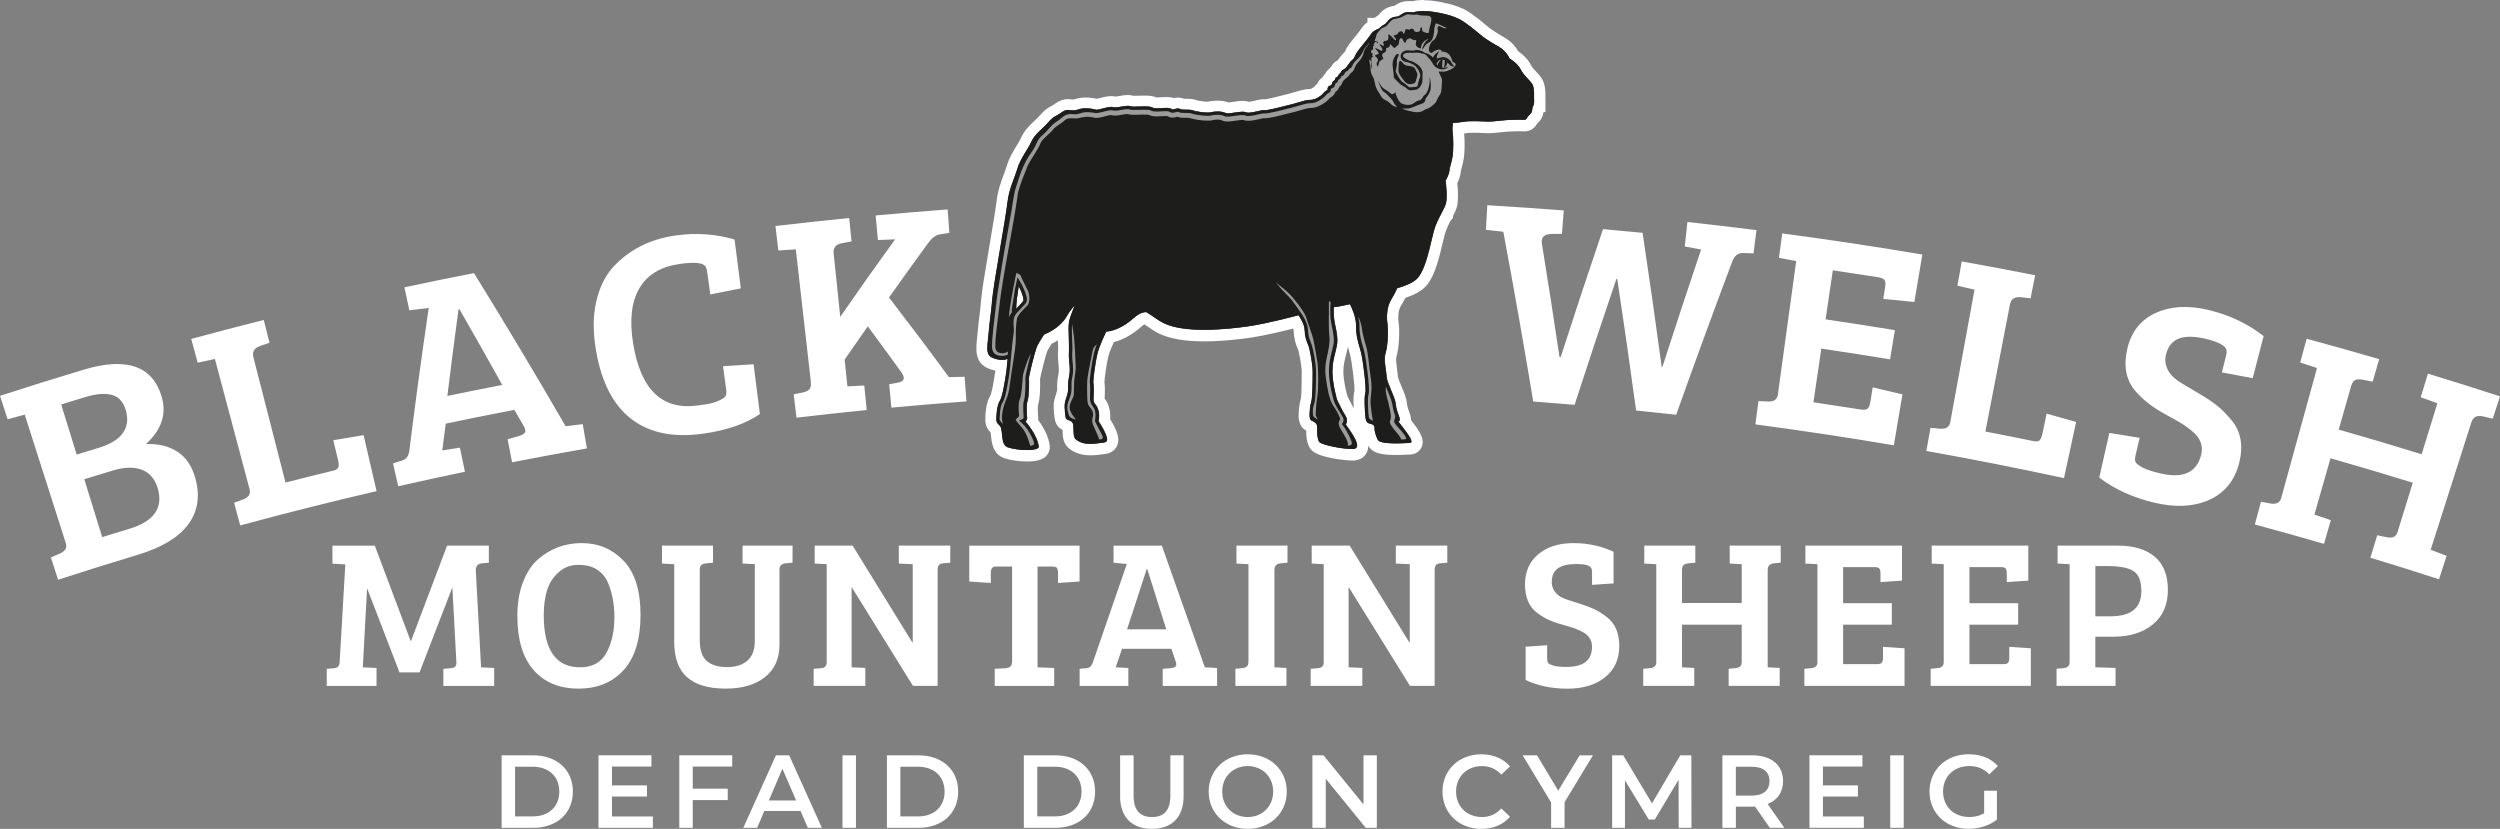 <svg xmlns="http://www.w3.org/2000/svg" viewBox="0 0 675.97 224.12">
  <rect x="0" y="0" width="675.97" height="224.12" fill="#808080" stroke="none"/>
  <defs>
    <style>
      .cls-1 {
        fill: #9c9b9b;
      }

      .cls-2 {
        fill: #1d1e1b;
      }

      .cls-3 {
        fill: #fff;
      }
    </style>
  </defs>
    <path class="cls-2" d="M277.64,123.22c-1.95,0-4.07-.3-5.55-.78-2.27-.74-2.5-3.03-2.67-4.71-.06-.6-.12-1.17-.24-1.61-.05-.06-.11-.11-.16-.16-.39-.38-1.11-1.08-1.14-2.4,0-1.27.12-4.33,1.18-5.97.17-.27.64-1.42,1.42-6.53l.02-.17c.04-.2.06-.33.07-.43l.02-.14c.03-.2.09-.77.16-1.49-1.31-.04-2.49-.47-2.95-.66-2.77-1.17-2.48-3.76-2.12-7.05.09-.78.18-1.66.26-2.66.08-.96.19-1.83.31-2.81.16-1.27.34-2.7.51-4.77.16-2.09,1.25-8.52,2.29-14.74.84-4.98,1.63-9.69,1.82-11.4.32-2.85,1.16-5.1,1.9-7.09.32-.87.63-1.68.87-2.49.55-1.86,1.56-3.52,2.46-4.98.53-.87,1.03-1.69,1.38-2.45.76-1.7,1.97-2.83,3.13-3.93.55-.52,1.12-1.06,1.64-1.66,1.14-1.3,1.74-1.68,2.58-2.14.37-.2.76-.41,1.36-.85.86-.63,1.68-.92,2.58-.92.29,0,.57.03.86.07.19.02.38.05.59.05.17,0,.41-.02.77-.15.75-.27,1.62-.41,2.59-.41,1.14,0,2.16.2,2.66.31,0,0,.03,0,.05.01h.58c.3-.06.64-.15.83-.2.91-.24,1.86-.5,2.74-.5.38,0,.72.05,1.03.14.39,0,.97-.11,1.48-.2l.12-.02c.65-.11,1.27-.22,1.86-.22.47,0,.87.07,1.24.2.07,0,.23.02.55.02.35,0,.74-.01,1.1-.03h.18c.55-.02,1.04-.03,1.48-.03,1.18,0,2.13.09,2.87.49.06,0,.19.02.4.02.38,0,.79-.03,1.16-.05.55-.03.99-.06,1.39-.06.58,0,1.31.05,1.95.36.34-.1.74-.21,1.21-.21s.9.1,1.31.31c.16.02.47.02.6.02h.49c.69,0,1.43.02,2.17.29.59.22,2.4.49,3.53.49.16,0,.3,0,.39-.02.6-.17,1.42-.28,2.22-.28s1.83.09,2.73.51c.46,0,1.1-.1,1.57-.17l.11-.02c.74-.12,1.58-.25,2.34-.25.61,0,1.12.09,1.55.26.62,0,1.57-.22,2.21-.37.89-.21,1.47-.34,2.01-.34.15,0,.3.01.44.03.53-.04,2.65-.48,5.15-1.15,1.09-.24,2.04-.52,2.88-.76l.38-.11c1.45-.43,2.59-.76,3.6-.76.76,0,1.18-.24,2.02-.82.23-.16.32-.27.46-.43.2-.25.45-.55.88-.85.17-.67.61-1.21,1.28-1.54.17-.46.45-.85.83-1.16.23-.56.6-.91.96-1.13.17-.31.38-.58.64-.79.31-.59.56-.89,1.18-1.23.07-.04.15-.08.25-.14.19-.12.22-.16.46-.51.08-.12.17-.24.27-.39.61-.87,1.01-1.23,1.36-1.53.04-.03.07-.06.1-.09,0,0,.04-.07.14-.3.48-1.17,1.35-2.23,2.04-3.09.14-.17.87-1.08.87-1.08.54-.67,1.1-1.35,1.62-2.13.43-.68,1.1-1.16,1.73-1.49v-.52h.94c.12-.11.53-.43.53-.43.38-.29.63-.41.8-.5.03-.02.07-.03.1-.05,0,0,.1-.07.37-.43,1.2-1.58,2.61-1.82,3.56-1.87.08-.03.14-.09.23-.15.26-.19.63-.45,1.2-.71.59-.26,1.26-.39,2.02-.39.38,0,.71.03.96.06.88-.23,1.9-.35,3.02-.35,1.62,0,2.98.25,3.27.3.13.02.47.07.96.16,0,0,.82.17,1.18.24l.23.05c1.04.23,2.6.64,4.1,1.33l.1.03s.09.05.1.06c.04.02.08.04.12.06.08.03.16.07.23.12l.37.19c.07.04.24.15.24.15.1.05.19.11.29.17.22.14.43.28.65.42l.05.04c1.24.84,2.32,1.71,2.74,2.05l-.85,1.25.95-1.16,2.17,1.79c.92.7,2.42,1.61,3.03,1.97l.49.28c.25.14.51.29.77.46,1.82,1.07,2.8,2.6,3.21,3.39.78.51,2.4,1.73,3.2,3.34.41.8,1.05,1.48,1.67,2.15.5.54.98,1.05,1.35,1.63.51.81.76,1.95.75,3.41v1.13l.02.87v1.6l-.23.06c-.05.12-.1.22-.14.3-.02.05-.05.09-.07.16-.04.13-.04.23-.05.33-.03.32-.08.76-.37,1.34-.26.52-.6.84-.85,1.07-.18.17-.27.25-.33.37-.5.94-1.18,1.36-2.22,1.36-.15,0-.32,0-.53-.02l-.4-.02h-.64c-1.08,0-2.39.07-3.19.13-.38.03-.93.09-1.52.15-1.21.13-2.47.26-3.22.26-.27,0-.71-.02-1.24-.05-.8-.04-1.8-.09-2.81-.09s-1.86.05-2.48.15c-.58.1-1.17.17-1.76.23,0,.32,0,.52.02.64.24,1.65.29,5.3,0,7.2-.15.94-.37,1.76-.55,2.42-.13.48-.28,1.03-.3,1.31-.04.94-.51,2.04-.97,2.91.18,1.6.41,4.56.01,6.17-.22.86-.66,1.75-1.15,2.67v.24l-.3.32c-.65,1.23-1.44,2.74-1.89,4.45-.18.68-.36,1.46-.56,2.3-.86,3.61-1.92,8.11-3.8,10.56-1.21,1.58-3.23,2.51-5.89,3.36-.36.79-.91,1.81-1.48,2.73-.84,1.39-.99,3.69-.76,5.23.33,2.24.16,6.49-.55,8.81-.28.93-.08,2.37.1,3.64l.05.33c.09.64.18,1.25.21,1.86s.65,2.09,1.11,3.17c.75,1.74,1.27,3.03,1.35,4.13.08,1.03.55,2.29.78,2.89.3.73.39,1.37.27,1.92.05.06.1.13.15.19,2.35,3.04,3.55,4.69,2.88,6.1-.3.64-.94,1.04-1.7,1.06h-.26c-.8.06-2.14.13-3.55.13-4.03,0-5.16-.58-5.79-1.21-.75-.73-1.43-3.03-1.48-4.13-1.2-.32-2.29-.93-2.48-3.35-.45-5.19-.08-6.38.04-6.78.21-1.09-.68-8.21-1.15-10.15-.09-.4-.22-.81-.35-1.25-.46-1.53-1.1-3.62-1.05-6.34.02-1.48-.55-3.12-1.01-4.2-.75.16-1.45.3-2.06.4.01.91.07,1.69.17,2.24.04.26.08.47.13.7l.09.46c.36,1.62.86,3.91.41,6.02-.09.44-.19.86-.29,1.29l-.11.48c-.38,1.48-.76,2.97-.76,4.88,0,2.66,1,6.84,1.32,7.49.28.49.53.99.78,1.5.35.72.69,1.39,1.16,2.1.72,1.1.75,2.2.55,3.02,1.95,2.78,3.49,5.22,2.62,6.99-.23.47-.82,1.26-2.22,1.33-.15,0-.32.01-.5.01-1.95,0-8.55-.86-9.87-2.42-1.16-1.38-.93-4.56-.93-4.59.02-.31,0-.42,0-.44,0,0-.05-.05-.18-.14-.1-.07-.2-.1-.28-.14-.99-.41-1.4-1.03-1.59-2.38v-.21c-.01-.64.03-2.85.48-4.26.22-.67.34-3.17.34-7.43v-.58c0-1.62-.67-5.16-.99-6.22-.07-.22-.14-.41-.23-.6l-.07-.16c-.34-.85-.77-1.92-.88-4.08-.03-.63-.3-1.39-.83-2.31-2.41.63-8.14,2.08-12.4,2.71-2.5.37-7.44,1-12.42,1-2.41,0-4.56-.15-6.39-.44-4.32-.69-6.01-1.86-7.98-3.21-.55-.38-1.07-.73-1.65-1.09-.72.15-1.31.56-2.11,1.24-.87.74-1.94,1.66-3.46,2.47-.96.51-2.35,1.18-3.9,1.41-.96,2.04-1.63,3.76-1.91,4.9-.58,2.37-1.08,6.5-1.09,7.26.2,1.11.13,3.44.06,4.28-.03.45.04.78.22,1,1.42,1.74,1.36,3.96,1.22,5.06.47.77,1.34,2.24,1.73,3.21.45,1.18.79,2.3.21,3.27-.58.97-1.71,1.11-2.32,1.18-1.18.16-2.33.3-3.44.3-1.31,0-3.24-.17-4.95-1.66-1.04-.92-1.06-2.63-1.07-4.01,0-.27,0-.51,0-.68,0-.01,0-.03-.01-.04-.04-.02-.09-.04-.17-.06-1.77-.61-1.92-1.52-2.1-3.53-.19-2.12-.17-2.7.47-4.6.28-.85.4-1.35.38-2.09-.02-.75-.05-1.87.27-3.26.26-1.19.18-2.24.04-3.6l-.03-.34c-.07-.78-.14-1.58-.06-2.4.06-.7.02-2.11-.04-3.26v-.16c-.04-.98-.07-1.93-.07-2.79-1.42,1.26-3,2.11-4.16,2.63-1.01,1.55-1.5,2.48-1.61,2.8-.58,1.6-1.88,6.92-1.98,7.78.04.86.1,5.22-.51,6.84-.12.39-.13,2.08-.03,3.27.1.56.06,1.05-.07,1.46,1.05,1.35,2.91,4.06,3.25,6.73.07.56-.1,1.09-.47,1.51-.42.48-1.32,1.11-4.2,1.11l-.11.07Z"/>
    <path class="cls-3" d="M384.94,3c1.66,0,3.03.28,3.03.28,0,0,.39.05,1.01.17.03,0,.04,0,.05,0,.3.06.64.13,1.01.21.07.02.14.03.21.05,1,.22,2.5.62,3.89,1.27,0,0,.02,0,.04.01.02.01.04.01.06.03.03,0,.07.03.1.05.01,0,.02,0,.03.01.04,0,.08.03.12.05.02.01.04.02.06.03.06.03.13.06.19.1.04.02.08.04.12.06.05.03.1.06.14.09.11.06.23.12.33.19.2.13.4.26.6.4.01,0,.03.02.04.02s.03.02.04.03c1.15.78,2.19,1.62,2.6,1.95.01.01.02.02.03.03.04.03.08.06.1.08.02.02.03.02.04.03l.02.02,2.08,1.71c1.09.83,2.75,1.83,3.36,2.19.06.03.13.07.2.11.01,0,.03,0,.03,0,.27.16.57.33.87.51,2.05,1.21,2.84,3.15,2.84,3.15,0,0,2.18,1.27,3.02,2.97.86,1.68,2.37,2.78,3.09,3.92.43.68.52,1.78.51,2.59v1.14l.02.9v.39c.02.65-.25.78-.39,1.27-.16.56-.04.85-.32,1.41-.28.56-.81.73-1.17,1.41-.25.46-.44.56-.9.56-.22,0-.5-.02-.88-.03-.21,0-.45-.01-.69-.01-1.09,0-2.41.07-3.3.13-1.09.08-3.59.4-4.64.4-.67,0-2.35-.13-4.05-.13-.96,0-1.92.04-2.72.17-.91.15-1.91.27-2.89.32-.1.76-.17,1.63-.08,2.25.22,1.52.27,5.01,0,6.76-.13.85-.33,1.6-.51,2.26-.17.64-.33,1.2-.35,1.63-.04.9-.76,2.22-1.02,2.67.1.82.51,4.49.1,6.11-.19.77-.65,1.64-1.18,2.64,0,0,0,.02,0,.03,0,0-.01,0-.01.02-.01,0-.01.02-.02.03-.71,1.34-1.59,3-2.11,4.94-.18.69-.37,1.48-.57,2.33-.82,3.47-1.85,7.8-3.53,9.99-1.13,1.47-3.4,2.32-5.81,3.05-.25.68-.94,2.01-1.65,3.17-1.05,1.73-1.24,4.38-.97,6.23.3,2.06.14,6.06-.5,8.16-.38,1.28-.14,2.93.06,4.39.1.7.2,1.35.23,1.95.04.88.65,2.32,1.24,3.72.6,1.4,1.15,2.71,1.22,3.62.1,1.29.66,2.74.9,3.38.53,1.28-.18,1.41-.18,1.41,1.61,2.14,4.66,5.72,3.1,5.77-.68.04-2.19.13-3.76.13-2.01,0-4.11-.15-4.73-.77-.46-.45-1.11-2.72-1.04-3.18.07-.45-.07-1.11-.91-1.29-.85-.2-1.43-.33-1.57-2.07-.12-1.38-.4-4.99-.02-6.21.39-1.23-.67-9.07-1.12-10.95-.1-.42-.23-.86-.37-1.33-.46-1.52-1.03-3.43-.99-5.89.03-2.46-1.24-5.13-1.66-5.95h0c-1.83.43-3.49.74-4.39.82-.04,1.28-.01,2.76.18,3.82.05.36.14.74.22,1.17.36,1.64.79,3.68.42,5.44-.12.59-.26,1.14-.4,1.74-.4,1.56-.8,3.17-.8,5.22,0,2.92,1.07,7.45,1.51,8.22.7,1.23,1.14,2.4,2,3.7.84,1.29.12,2.41.12,2.41,1.05,1.55,4.87,6.47,2.01,6.61h-.42c-2.75,0-8.06-1.1-8.73-1.89-.54-.64-.65-2.6-.58-3.51.07-.91-.07-1.42-.84-1.94-.79-.52-1.04-.13-1.23-1.48,0-.77.06-2.69.42-3.79.42-1.26.41-6,.41-8.03v-.44c0-1.82-.7-5.5-1.06-6.66-.08-.27-.18-.52-.3-.78-.32-.8-.71-1.7-.81-3.69-.06-1.34-.82-2.74-1.65-3.96-1.01.27-8.21,2.2-13.3,2.96-2.37.36-7.28.99-12.2.99-2.12,0-4.24-.12-6.16-.42-3.99-.64-5.48-1.66-7.36-2.97-.65-.45-1.34-.91-2.18-1.41-1.4.09-2.35.75-3.41,1.65-.85.73-1.81,1.55-3.2,2.29-1.21.64-2.68,1.28-4.18,1.33-.38.78-1.87,3.86-2.38,5.95-.63,2.56-1.21,7.3-1.13,7.8.16.69.15,2.86.06,3.97-.08,1.17.06,1.46.56,2.07,1.47,1.8.8,4.42.8,4.42,0,0,1.43,2.25,1.91,3.46.72,1.91.54,2.23-.9,2.41-1.18.16-2.27.29-3.26.29-1.52,0-2.83-.31-3.96-1.29-.78-.69-.44-3.36-.61-3.92-.17-.55-.34-.89-1.17-1.16-.84-.29-.9-.35-1.07-2.24-.17-1.91-.17-2.3.4-3.99.32-.96.49-1.64.46-2.61-.02-.82-.03-1.73.23-2.88.32-1.48.2-2.8.07-4.08-.07-.85-.16-1.67-.09-2.45.07-.76.03-2.07-.03-3.46-.07-2-.15-4.07.09-5.12.23-1.01.94-2.85,1.51-4.25-.81.86-1.56,1.86-2.22,3.02-1.58,2.76-4.69,4.3-6.12,4.9h0c-.89,1.36-1.77,2.81-2.01,3.51-.59,1.63-2.08,7.64-2.06,8.26.05.64.08,5.01-.41,6.32-.28.75-.2,3.06-.11,4.01.21,1-.42,1.38-.42,1.38,0,0,3.18,3.52,3.6,6.79.08.64-1.37.93-3.19.93-1.69,0-3.69-.25-5.08-.7-1.94-.63-1.38-3.5-1.95-5.38-.23-.78-1.2-.92-1.23-2.11,0-.65.06-3.76.94-5.11.76-1.15,1.44-5.78,1.67-7.29.04-.23.07-.41.08-.54.07-.41.2-1.81.35-3.42,0-.05.01-.09.01-.14-.45.24-.97.32-1.49.32-1.02,0-2.05-.34-2.56-.55-2.16-.91-1.35-3.16-.94-8.2.18-2.2.53-3.9.82-7.59.29-3.69,3.68-22.21,4.11-26.09.43-3.88,1.9-6.58,2.71-9.31s2.77-5.06,3.76-7.24c.98-2.18,2.89-3.32,4.54-5.22,1.65-1.89,1.85-1.42,3.69-2.76.7-.51,1.21-.63,1.7-.63s.91.12,1.45.12c.37,0,.78-.05,1.28-.24.67-.24,1.4-.32,2.08-.32,1.02,0,1.93.18,2.31.27.06.01.11.03.15.04.03.01.05.01.05.01,0,0,.08.03.12.05.04.02.11.03.19.03.4,0,1.2-.21,1.76-.35.79-.21,1.61-.43,2.28-.43.22,0,.42.02.6.08.13.04.29.05.47.05.49,0,1.13-.11,1.71-.21.64-.11,1.22-.21,1.71-.21.28,0,.53.03.74.12.17.08.57.1,1.04.1.42,0,.9-.02,1.33-.03.53-.01,1.01-.03,1.44-.03,1.04,0,1.78.07,2.22.35.19.12.59.16,1.04.16.41,0,.86-.03,1.27-.06.46-.03.9-.05,1.29-.05.61,0,1.12.07,1.45.3.11.09.22.12.34.12.15,0,.32-.05.56-.12.24-.07.52-.15.81-.15.22,0,.44.04.67.17.25.15.75.16,1.25.16h.48c.57,0,1.14.01,1.66.2.81.3,2.82.58,4.04.58.34,0,.61-.02.78-.07.47-.13,1.14-.22,1.84-.22.81,0,1.65.12,2.22.43.1.06.29.08.51.08.52,0,1.29-.12,1.9-.21.76-.12,1.5-.23,2.12-.23.41,0,.78.05,1.06.18.14.06.33.08.56.08.69,0,1.7-.23,2.48-.41.77-.18,1.29-.3,1.67-.3.1,0,.2,0,.28.03h.1c.67,0,3.29-.59,5.6-1.21,1.23-.27,2.32-.6,3.29-.88,1.33-.39,2.38-.7,3.18-.7,1.21,0,1.94-.44,2.87-1.08.41-.29.6-.52.77-.72.21-.27.44-.54,1-.82.14-.08.17-.12.17-.13,0,0,0-.07-.02-.1-.03-.37.03-.83.8-1.07.3-.09.31-.16.39-.43.05-.27.15-.67.65-.93.14-.05.14-.07.16-.2.03-.18.07-.61.67-.78.07,0,.1-.06.2-.27.08-.2.23-.51.57-.67.01-.01.01-.04.03-.06.42-.85.38-.67,1.01-1.05.61-.39.71-.67,1.17-1.31,1.17-1.66,1.28-1.03,1.77-2.23.49-1.19,1.58-2.39,2.23-3.22.66-.83,1.44-1.74,2.16-2.81.45-.71,1.39-1.14,1.98-1.34h.01c.3-.29.63-.54.9-.76.66-.5.74-.21,1.52-1.24.79-1.04,1.66-1.24,2.44-1.28.79-.04.91-.5,1.98-1,.42-.19.93-.25,1.38-.25s.82.05,1.05.1c.93-.29,1.98-.38,2.92-.38M274.76,83.54s.04-.05.07-.08c.2-.21.41-.43.63-.67.24-.27.44-.47.61-.66.6-.64.71-.75.65-1.29-.05-.64-.62-2.2-1.26-3.44-.34,2.03-.69,4.47-.7,6.14ZM384.94,0c-1.13,0-2.18.11-3.12.33-.25-.03-.55-.04-.86-.04-.97,0-1.85.17-2.6.51h-.02l-.02.02c-.59.28-1.01.56-1.3.76-1.74.19-3.16,1.01-4.24,2.43-.04.05-.07.09-.1.13-.2.11-.5.27-.84.54l-.04.03-.04.03-.11.09h-1.9v1.18c-.56.39-1.09.89-1.5,1.52-.48.71-1.01,1.36-1.52,2-.16.2-.33.4-.48.6-.13.16-.25.32-.39.48-.71.87-1.68,2.06-2.25,3.42-.38.33-.83.79-1.47,1.69-.1.13-.19.27-.28.4-.03.05-.06.09-.09.13-.03.02-.06.03-.09.05-.87.47-1.3.98-1.66,1.61-.19.18-.37.4-.55.66-.41.3-.82.72-1.11,1.31-.27.27-.53.6-.74,1-.64.44-1.12,1.01-1.4,1.69-.32.27-.56.55-.76.8-.09.11-.1.11-.18.17-.77.53-.87.53-1.14.53-1.22,0-2.44.36-3.99.81l-.41.12c-.85.25-1.74.51-2.71.72l-.07.02-.07.02c-2.15.58-4.1,1-4.76,1.09-.15-.01-.29-.02-.44-.02-.74,0-1.49.18-2.35.38-.4.09-1.19.27-1.62.32-.53-.17-1.13-.25-1.79-.25-.88,0-1.78.14-2.58.27h-.08c-.3.06-.76.13-1.08.16-.86-.33-1.86-.5-3-.5-.89,0-1.76.1-2.5.29h-.12c-.96,0-2.57-.25-3-.4-.98-.36-1.91-.38-2.69-.38h-.72c-.53-.22-1.09-.33-1.67-.33-.43,0-.81.06-1.12.13-.74-.25-1.48-.28-2.04-.28-.46,0-.93.03-1.39.06h-.08c-.32.03-.76.06-1.09.06h-.02c-.94-.41-1.99-.51-3.25-.51-.45,0-.96.01-1.52.03h-.2c-.35.02-.71.03-1.04.03h-.25c-.47-.15-.98-.22-1.54-.22-.72,0-1.43.12-2.11.24l-.1.02c-.33.06-.84.15-1.11.17-.37-.08-.76-.13-1.17-.13-1.07,0-2.12.28-3.05.53h-.05c-.16.05-.41.12-.64.17h-.24c-.6-.13-1.67-.33-2.88-.33-1.14,0-2.19.17-3.11.51-.15.05-.22.05-.25.05-.09,0-.23-.02-.4-.04-.28-.04-.64-.08-1.05-.08-1.21,0-2.35.4-3.46,1.21-.52.38-.85.56-1.19.74-.94.51-1.7.99-2.99,2.47-.47.55-.99,1.04-1.54,1.55-1.21,1.14-2.58,2.43-3.47,4.41-.3.67-.78,1.45-1.29,2.28-.94,1.54-2.01,3.29-2.61,5.34-.22.75-.52,1.55-.83,2.39-.77,2.07-1.65,4.41-1.98,7.45-.18,1.67-1.01,6.57-1.81,11.31-1.05,6.25-2.14,12.72-2.31,14.88-.16,2.04-.34,3.46-.5,4.71-.12.96-.24,1.87-.32,2.88-.08.97-.17,1.84-.26,2.62-.38,3.44-.76,7,3.02,8.59.35.15,1.04.4,1.89.58v.06l-.02.15s-.02.14-.04.26v.06s-.04.18-.04.18c-.67,4.42-1.07,5.65-1.23,5.98-1.21,1.93-1.39,5.01-1.39,6.69v.08c.04,1.73.92,2.76,1.44,3.27.05.3.08.65.12,1,.17,1.73.49,4.95,3.7,5.99,1.61.52,3.92.85,6.01.85,2.69,0,4.33-.5,5.32-1.62.65-.74.96-1.71.84-2.68-.35-2.72-1.97-5.35-3.14-6.94.04-.4.03-.83-.04-1.28-.08-.91-.08-2.23,0-2.69.66-1.95.59-5.95.56-7.13.17-1.06,1.38-5.96,1.88-7.34v-.02l.02-.02c.07-.19.42-.86,1.21-2.11.52-.25,1.1-.55,1.71-.92v.1c.03.67.11,2.4.04,3.08-.09.95,0,1.86.06,2.66l.03.31v.06c.12,1.22.2,2.16-.02,3.14-.32,1.41-.32,2.55-.3,3.59.02.49-.05.8-.31,1.59-.72,2.13-.74,2.93-.54,5.21.15,1.7.31,3.45,2.29,4.47.02,1.55.11,3.55,1.56,4.83,1.58,1.38,3.52,2.04,5.95,2.04,1.2,0,2.46-.15,3.66-.31.71-.09,2.43-.3,3.39-1.89,1.01-1.67.33-3.47-.08-4.55v-.02l-.02-.02c-.36-.91-1.06-2.15-1.58-3.01.11-1.42-.03-3.65-1.49-5.54v-.1c.06-.74.15-3.06-.06-4.44.05-.95.52-4.7,1.05-6.81.22-.91.75-2.3,1.5-3.93,1.43-.34,2.67-.93,3.57-1.41,1.67-.89,2.81-1.86,3.73-2.65.42-.36.72-.58.96-.72.33.22.65.44.99.67,2.02,1.39,3.93,2.71,8.59,3.46,1.91.31,4.14.46,6.63.46,5.08,0,10.1-.64,12.64-1.02,3.76-.56,8.52-1.71,11.37-2.44.11.29.14.48.14.61.12,2.43.62,3.67.98,4.58l.04.09.03.07.03.07c.07.15.12.27.15.37.3.97.94,4.37.94,5.81v.58c0,4.91-.15,6.51-.27,6.99-.5,1.54-.56,3.79-.56,4.69v.21l.03.21c.17,1.2.55,2.51,2.02,3.32-.02,1.14.08,3.67,1.3,5.12,2,2.37,9.96,2.96,11.02,2.96.2,0,.39,0,.57,0,1.58-.08,2.86-.87,3.49-2.17.3-.61.42-1.23.4-1.87.21.37.44.69.68.92,1.16,1.16,3.08,1.62,6.83,1.62,1.46,0,2.88-.08,3.64-.12h.26c1.32-.07,2.43-.79,2.97-1.93,1.06-2.25-.54-4.42-2.83-7.38,0-.57-.1-1.22-.4-1.97v-.04c-.2-.5-.64-1.66-.7-2.48-.1-1.33-.67-2.73-1.45-4.57-.36-.85-.95-2.25-1-2.71-.03-.65-.13-1.33-.22-1.99l-.03-.22v-.09c-.15-1.01-.34-2.39-.15-3.02.78-2.57.94-7.05.59-9.45-.22-1.52.02-3.34.57-4.24.41-.66.88-1.5,1.27-2.27,2.25-.76,4.56-1.79,6-3.68,2.08-2.7,3.19-7.37,4.08-11.13l.04-.15c.18-.77.35-1.48.52-2.11.38-1.45,1.05-2.79,1.65-3.91l.03-.03.54-.55h0v-.52c.47-.89.88-1.76,1.11-2.68.41-1.66.26-4.34.07-6.24.58-1.17.89-2.22.93-3.13.02-.14.15-.62.24-.97.19-.7.43-1.57.59-2.6.27-1.77.27-4.81.1-6.76l.39-.06c.54-.09,1.29-.13,2.24-.13s1.95.05,2.74.08c.56.03,1.02.05,1.31.05.83,0,2.13-.14,3.38-.27.58-.06,1.11-.12,1.48-.14.77-.06,2.04-.12,3.08-.12h.59c.14,0,.27.01.38.02.23,0,.43.02.6.02,1.56,0,2.74-.69,3.5-2.06.03-.02.05-.05.08-.07.3-.28.8-.74,1.18-1.5.31-.61.42-1.14.48-1.52l.55-.13v-2.84l-.02-.87v-1.11c.02-1.72-.31-3.15-.98-4.2-.45-.7-.99-1.29-1.52-1.85-.58-.62-1.12-1.2-1.43-1.82-.85-1.72-2.42-3.01-3.4-3.69-.58-.99-1.7-2.52-3.58-3.63-.28-.17-.55-.33-.81-.48l-.11-.07-.46-.27c-.64-.38-1.92-1.17-2.77-1.81l-2.03-1.67-.04-.04-.07-.06-.04-.03c-.45-.37-1.55-1.25-2.77-2.09l-.03-.02-.12-.08s-.06-.04-.09-.06c-.19-.13-.4-.27-.62-.41-.12-.07-.24-.14-.36-.21-.07-.04-.14-.09-.22-.13l-.07-.04-.07-.04-.09-.05s-.06-.03-.1-.05l-.15-.15-.4-.14-.03-.02-.18-.06c-1.6-.72-3.24-1.16-4.35-1.4l-.12-.03h-.05l-.05-.02c-.33-.07-.64-.14-.92-.19h0l-.19-.04-.23-.05h0c-.4-.07-.7-.12-.85-.14-.42-.08-1.83-.32-3.52-.32l-.08-.06ZM364.4,107.31c-.31-.8-1.17-4.45-1.17-6.83,0-1.72.36-3.12.71-4.48v-.03l.02-.03.12-.49c.11-.45.21-.88.3-1.34.02-.11.05-.23.06-.34.12.45.25.85.35,1.21.12.39.24.8.32,1.15.41,1.73,1.23,8.06,1.12,9.54-.16.55-.37,1.67-.22,4.68-.31-.52-.57-1.03-.83-1.57-.24-.48-.48-.97-.78-1.5v.03Z"/>
    <path id="black-welsh" class="cls-3" d="M0,107.03c7.55-2.45,15.12-4.82,22.72-7.1,11.65-3.49,18.68-.89,21.04,7.5,1.31,4.63-.15,8.83-4.3,12.65,3.33-.15,6.17.54,8.5,2.05,2.33,1.51,3.94,3.89,4.84,7.11,1.36,4.88.7,9.08-1.95,12.61-2.65,3.53-7.17,6.22-13.58,8.15-7.2,2.17-14.39,4.42-21.56,6.75-.65-2.01-1.31-4.03-1.96-6.04.82-.35,1.65-.7,2.47-1.05,1.44-.63,1.96-1.56,1.57-2.81-3.7-11.58-7.4-23.15-11.1-34.73-1.54.41-3.08.82-4.63,1.24-.69-2.11-1.37-4.23-2.06-6.34h0ZM16.54,109.35c1.4,4.52,2.8,9.04,4.19,13.56,1.95-.6,3.9-1.2,5.85-1.79,3.27-.99,5.5-2.35,6.68-4.09,1.18-1.74,1.44-3.76.77-6.07-.68-2.31-1.94-3.71-3.8-4.19-1.86-.49-4.26-.29-7.2.6-2.17.65-4.33,1.32-6.49,1.99h0ZM22.79,129.58c1.61,5.22,3.23,10.44,4.84,15.65,2.42-.75,4.85-1.49,7.27-2.22,6.71-2.02,9.3-5.64,7.76-10.96-.73-2.51-2.14-4.18-4.23-5.01s-4.72-.78-7.87.17c-2.6.78-5.19,1.57-7.78,2.37h.01ZM101.83,132.79c-12.33,2.87-24.63,5.96-36.88,9.28-.55-2.04-1.11-4.09-1.66-6.13.84-.31,1.67-.61,2.51-.92,1.46-.55,2.03-1.46,1.69-2.73-3.13-11.74-6.25-23.49-9.38-35.23-1.56.33-3.11.67-4.66,1.01-.58-2.14-1.16-4.29-1.74-6.43,6.53-1.77,13.06-3.47,19.61-5.12.52,2.05,1.03,4.11,1.55,6.16-.87.3-1.74.6-2.62.9-1.53.55-2.1,1.56-1.73,3.03,2.89,11.29,5.78,22.58,8.68,33.87,4.33-1.11,8.66-2.19,12.99-3.24.73-.18,1.17-.48,1.31-.92s.11-1.09-.1-1.95c-.43-1.78-.86-3.56-1.28-5.34,2.73-.47,5.46-.93,8.19-1.37,1.17,5.04,2.34,10.08,3.51,15.12h.01ZM110.69,121.77c1.59-12.83,3.34-25.66,5.23-38.49-1.75.2-3.49.41-5.24.62-.44-2.07-.88-4.14-1.33-6.21,6.26-1.34,12.53-2.62,18.81-3.84,8.48,13.71,16.74,27.51,24.77,41.39.03,0,.05,0,.08,0,1.52-.19,3.03-.38,4.55-.56.38,2.19.76,4.38,1.14,6.57-6.76,1.18-13.5,2.42-20.24,3.74-.4-2.08-.81-4.16-1.21-6.23.98-.27,1.97-.54,2.95-.81.87-.27,1.44-.59,1.7-.96.26-.37.18-.94-.24-1.71-.86-1.49-1.71-2.97-2.58-4.46-6.19,1.19-12.38,2.43-18.56,3.73-.32,2.42-.63,4.83-.94,7.25,1.59-.26,3.18-.51,4.77-.76.45,2.17.9,4.35,1.36,6.52-6.02,1.25-12.03,2.56-18.04,3.92-.47-2.06-.93-4.13-1.4-6.19.85-.27,1.69-.54,2.54-.81,1.08-.35,1.7-1.23,1.88-2.67v-.03ZM123.98,83.63c-1.06,7.81-2.07,15.62-3.02,23.43,4.95-1.03,9.9-2.02,14.85-2.98-3.81-6.85-7.68-13.68-11.59-20.49-.08.02-.16.03-.24.05h0ZM190.65,71.91c-.74-.9-3.06-1.09-6.95-.53-5.1.73-8.73,2.95-10.84,6.6-2.12,3.66-2.67,8.56-1.7,14.71,2.03,12.76,7.92,18.33,17.69,16.92.16-.02.86-.12,2.1-.3,1.24-.18,2.4-.51,3.46-1,1.07-.49,1.68-.93,1.84-1.32s.19-.97.09-1.75c-.28-2.07-.56-4.14-.84-6.22,2.75-.19,5.5-.37,8.25-.53l1.72,13.45c-3.84,2.65-8.9,4.4-15.2,5.3-8.03,1.15-14.49-.11-19.45-3.86-4.96-3.75-8.21-9.98-9.69-18.75-.81-4.85-.8-9.19.08-13.05.87-3.85,2.41-6.99,4.61-9.41,4.32-4.66,9.94-7.51,16.79-8.49,5.52-.79,10.87-.43,16,1.07.57,4.41,1.13,8.81,1.7,13.22-2.76.54-5.51,1.09-8.26,1.65-.28-2.02-.55-4.04-.83-6.06-.11-.78-.29-1.33-.56-1.66h-.01ZM219.25,103.26c-1.36-11.95-2.71-23.89-4.07-35.84-1.58.1-3.15.2-4.73.31-.26-2.21-.52-4.41-.78-6.62,6.64-.78,13.29-1.5,19.94-2.16.21,2.11.42,4.21.63,6.32-.9.17-1.8.34-2.7.51-1.58.32-2.29,1.23-2.14,2.74.6,5.72,1.19,11.44,1.79,17.16,4.84-7.02,9.79-14.01,14.84-20.96-1.55.06-3.1.12-4.65.18-.21-2.21-.41-4.42-.62-6.64,6.49-.6,12.98-1.14,19.47-1.63.16,2.11.32,4.22.47,6.33-.9.15-1.81.29-2.71.44-1.04.19-2.09,1-3.13,2.45-3.54,4.85-7.04,9.71-10.48,14.59,5.5,7.14,10.9,14.31,16.19,21.53,1.42-.03,2.83-.06,4.25-.09.16,2.22.33,4.43.49,6.65-6.77.5-13.53,1.06-20.29,1.69-.2-2.11-.39-4.22-.59-6.32.82-.15,1.63-.31,2.45-.46,1.05-.2,1.55-.66,1.48-1.39-.03-.31-.2-.72-.51-1.21-3.04-4.21-6.11-8.42-9.21-12.6-2.1,2.99-4.19,5.98-6.26,8.98.25,2.42.5,4.83.75,7.25,1.52-.08,3.04-.16,4.56-.23.22,2.21.44,4.42.66,6.63-6.33.63-12.66,1.32-18.99,2.07-.25-2.1-.5-4.2-.75-6.31.87-.18,1.73-.36,2.6-.54.78-.19,1.34-.48,1.67-.86.33-.38.45-1.04.34-1.97h.03ZM474.13,68.52c-.92-.04-1.83-.07-2.75-.11-1.44-.07-2.46.75-3.06,2.47-5.17,13.72-10.2,27.48-15.1,41.26-3.61-.4-7.23-.79-10.84-1.15-1.6-11.85-3.3-23.7-5.09-35.54-.08,0-.16-.02-.24-.02-3.85,11.32-7.62,22.66-11.3,34.02-3.72-.32-7.45-.61-11.18-.89-2.54-15.31-5.23-30.61-8.09-45.9-1.57-.18-3.14-.35-4.71-.52.13-2.22.26-4.43.39-6.65,6.89.41,13.77.88,20.66,1.41-.16,2.11-.33,4.22-.49,6.33-.92,0-1.83.02-2.75.03-1.72.03-2.63.64-2.71,1.84-.01.21,0,.45.03.71,1.66,10.24,3.25,20.48,4.77,30.72.11,0,.21.02.32.03,3.72-11.55,7.54-23.09,11.45-34.6,3.56.31,7.13.65,10.69.99,1.82,12.1,3.55,24.2,5.18,36.31.05,0,.11,0,.16.02,3.43-10.62,6.92-21.23,10.49-31.82-1.47-.27-2.95-.54-4.42-.81.24-2.21.48-4.42.72-6.62,6.23.68,12.45,1.41,18.67,2.2-.27,2.1-.53,4.2-.8,6.3h0ZM512.05,120.4c-12.45-2.11-24.92-3.99-37.42-5.65.28-2.1.56-4.2.83-6.3.88.04,1.77.08,2.65.12,1.56.05,2.42-.57,2.6-1.86,1.65-12.04,3.31-24.08,4.96-36.12-1.55-.29-3.11-.58-4.66-.87.29-2.2.59-4.4.88-6.61,12.65,1.68,25.29,3.58,37.89,5.71-.72,4.28-1.44,8.56-2.16,12.83-2.8-.29-5.61-.56-8.41-.83.17-1.03.33-2.06.5-3.1.14-.88.1-1.52-.11-1.92-.22-.4-.84-.69-1.88-.86-4.05-.64-8.1-1.26-12.15-1.85-.65,4.42-1.3,8.84-1.95,13.26,6.25.92,12.49,1.89,18.73,2.92-.43,2.63-.87,5.26-1.3,7.89-6.19-1.02-12.38-1.99-18.59-2.9-.71,4.84-1.42,9.67-2.13,14.51,4.26.63,8.52,1.28,12.78,1.96.95.15,1.59.06,1.92-.29.33-.35.56-.96.7-1.83l.63-3.87c2.68.62,5.36,1.25,8.04,1.89-.78,4.59-1.56,9.17-2.33,13.76h-.02ZM558.06,129.27c-12.37-2.67-24.77-5.12-37.2-7.34.37-2.08.74-4.17,1.12-6.25.88.08,1.77.16,2.65.24,1.55.12,2.45-.46,2.69-1.74,2.19-11.95,4.38-23.91,6.57-35.86-1.54-.36-3.08-.72-4.63-1.08.39-2.19.78-4.37,1.17-6.56,6.62,1.18,13.24,2.43,19.85,3.74-.41,2.08-.82,4.15-1.23,6.23-.91-.1-1.83-.2-2.74-.3-1.61-.15-2.56.52-2.85,2-2.21,11.44-4.42,22.89-6.63,34.33,4.37.84,8.74,1.71,13.1,2.61.74.15,1.26.06,1.58-.27.32-.34.56-.94.75-1.81.37-1.79.75-3.58,1.12-5.37,2.66.74,5.32,1.49,7.98,2.25-1.09,5.06-2.19,10.12-3.28,15.17h-.02ZM583.95,127.96c6.26,1.51,9.99-.12,11.22-4.99.64-2.53-.28-4.76-2.78-6.67-1.3-1.08-3.06-2.21-5.27-3.38-2.21-1.18-4.03-2.26-5.44-3.27-1.42-1-2.8-2.25-4.14-3.74-2.63-2.96-3.43-6.77-2.38-11.44,1.05-4.67,3.59-7.95,7.66-9.83,4.07-1.88,8.92-2.15,14.5-.79s10.51,3.71,14.74,7.02c-.98,3.79-1.97,7.59-2.95,11.38-2.78-.53-5.56-1.05-8.34-1.56.37-1.47.74-2.94,1.11-4.41.19-.76.22-1.35.1-1.75-.35-1.11-2.14-2.07-5.35-2.86-3.22-.79-5.73-.82-7.52-.12-1.79.7-2.95,2.18-3.48,4.41-.38,1.63-.07,3.2.92,4.73.66,1.02,1.77,1.99,3.33,2.93,1.56.94,3.21,1.92,4.97,2.95,1.75,1.03,3.28,2.05,4.58,3.08s2.59,2.33,3.88,3.9c2.65,3.11,3.33,7.05,2.09,11.8-1.25,4.75-3.99,8.03-8.19,9.87-4.2,1.84-9.14,2.05-14.86.66-5.72-1.38-10.62-3.62-14.74-6.74.91-4.03,1.82-8.06,2.73-12.08,2.73.43,5.46.87,8.19,1.32-.36,1.55-.73,3.11-1.09,4.66-.18.76-.21,1.35-.08,1.75.12.41.69.9,1.68,1.48.99.58,2.64,1.15,4.94,1.7h-.03ZM648.38,143.48c1.34-4.32,2.67-8.64,4.01-12.96-7.4-2.29-14.82-4.49-22.25-6.62-1.45,5.08-2.9,10.15-4.35,15.23,1.48.5,2.96,1.01,4.44,1.52-.62,2.13-1.24,4.27-1.86,6.4-6.22-1.81-12.45-3.55-18.69-5.24.55-2.04,1.1-4.09,1.66-6.13.88.16,1.75.31,2.63.47,1.54.26,2.49-.24,2.84-1.5,3.23-11.72,6.45-23.43,9.68-35.15-1.51-.5-3.02-.99-4.54-1.48.58-2.14,1.16-4.29,1.74-6.43,6.55,1.77,13.09,3.61,19.62,5.51-.59,2.03-1.18,4.07-1.77,6.1-.91-.18-1.81-.36-2.72-.54-.89-.15-1.57-.11-2.03.11-.47.22-.83.78-1.09,1.69-1.11,3.9-2.22,7.79-3.34,11.69,7.49,2.14,14.97,4.36,22.42,6.67,1.42-4.59,2.84-9.19,4.26-13.78-1.5-.55-3-1.09-4.5-1.63.65-2.13,1.29-4.25,1.94-6.38,6.51,1.98,13,4.03,19.49,6.13-.65,2.01-1.31,4.03-1.96,6.04-.9-.21-1.81-.42-2.71-.63-1.59-.35-2.62.2-3.08,1.65-3.67,11.48-7.34,22.95-11,34.43,1.44.54,2.88,1.09,4.32,1.64-.69,2.11-1.37,4.23-2.06,6.34-6.17-2-12.36-3.95-18.56-5.83.62-2.03,1.23-4.05,1.85-6.08.87.18,1.75.37,2.62.55.8.14,1.43.1,1.9-.11.46-.21.83-.77,1.11-1.67h-.02Z"/>
    <path id="mountain-sheep" class="cls-3" d="M101.34,147.53l9.69,25.77h.11l9.75-25.77h11.29v4.62l-1.88.17c-1.14.11-1.69.78-1.65,2l1.43,26.12,3.54.17v4.85h-13.74v-4.62l2.05-.17c1.03-.08,1.52-.57,1.48-1.48l-1.08-20.13h-.11l-8.78,22.75h-5.42l-8.67-22.52h-.11l-1.14,21.15,3.71.17v4.85h-13.46v-4.62l2.05-.17c.87-.08,1.35-.59,1.43-1.54l1.54-26.51-3.48-.23v-4.85h11.46-.01ZM157.31,146.85c4.5,0,8.28,1.6,11.32,4.79,3.04,3.19,4.56,8.07,4.56,14.62s-1.51,11.52-4.53,14.88c-3.02,3.36-7.11,5.05-12.26,5.05s-9.19-1.67-12.12-5.02c-2.93-3.34-4.39-8.21-4.39-14.6,0-3.5.51-6.57,1.54-9.21,1.03-2.64,2.38-4.68,4.05-6.13,3.38-2.93,7.33-4.39,11.83-4.39h0ZM147.02,166.29c0,9.43,3.27,14.14,9.81,14.14,3.5,0,5.95-1.44,7.36-4.33,1.29-2.55,1.94-5.66,1.94-9.35,0-3.31-.57-6.35-1.71-9.12-.65-1.52-1.62-2.72-2.94-3.59-1.31-.87-3.01-1.31-5.1-1.31s-3.89.68-5.39,2.05-2.54,3.02-3.11,4.96c-.57,1.94-.86,4.12-.86,6.56h0ZM189.21,154.2v18.93c0,2.66.64,4.53,1.91,5.62,1.27,1.08,3.1,1.62,5.47,1.62s4.22-.59,5.53-1.77c1.31-1.18,1.97-2.91,1.97-5.19v-20.87l-3.31-.17v-4.85h13.51v4.62l-1.88.17c-1.1.11-1.65.68-1.65,1.71v20.36c0,3.69-1.29,6.58-3.88,8.67-2.59,2.09-6.16,3.14-10.72,3.14s-8.01-1.02-10.35-3.05-3.51-5.25-3.51-9.66v-20.93l-3.31-.17v-4.85h13.8v4.62l-1.88.17c-.61.08-1.05.24-1.31.48-.27.25-.4.71-.4,1.4h.01ZM220,185.45v-4.62l2.05-.17c.99-.08,1.48-.61,1.48-1.6v-26.51l-3.25-.17v-4.85h10.26l16.14,26.17h.11v-21.15l-3.76-.17v-4.85h13.91v4.62l-2.05.17c-.91.08-1.37.67-1.37,1.77v31.36h-6.67l-16.48-26.57h-.11v21.55l3.71.17v4.85h-13.97ZM273.66,179.07v-25.89h-4.45c-.88,0-1.31.59-1.31,1.77v2.68l-5.82-.4v-9.69h29.82v9.69l-5.82.4v-2.68c0-.65-.1-1.1-.29-1.37s-.65-.4-1.37-.4h-3.88v27.26l4.5.17v4.85h-16.08v-4.62l3.02-.17c1.1-.11,1.65-.65,1.65-1.6h.03ZM295.5,179.07l9.18-26.57-3.59-.34v-4.62h13.06l11.63,32.9h.06l3.25.17v4.85h-14.71v-4.62l2.17-.17c.65-.08,1.08-.23,1.31-.46.23-.23.25-.65.06-1.25l-1.2-3.54h-13.34l-1.71,5.02,3.42.17v4.85h-13.17v-4.62l1.88-.17c.8-.08,1.37-.61,1.71-1.6h-.01ZM310.04,153.92l-5.3,16.25h10.61l-5.13-16.25h-.18ZM337.57,178.78v-26.23l-3.25-.17v-4.85h13.8v4.62l-1.88.17c-1.1.11-1.65.72-1.65,1.82v26.29l3.25.17v4.85h-13.8v-4.62l1.88-.17c.57-.08.99-.24,1.25-.48.27-.25.4-.71.4-1.4ZM354.39,185.45v-4.62l2.05-.17c.99-.08,1.48-.61,1.48-1.6v-26.51l-3.25-.17v-4.85h10.26l16.14,26.17h.11v-21.15l-3.76-.17v-4.85h13.91v4.62l-2.05.17c-.91.08-1.37.67-1.37,1.77v31.36h-6.67l-16.48-26.57h-.11v21.55l3.71.17v4.85h-13.97ZM423.62,180.32c4.56,0,6.84-1.82,6.84-5.47,0-1.9-1.01-3.31-3.02-4.22-1.06-.53-2.44-1.03-4.13-1.48-1.69-.45-3.1-.92-4.22-1.4s-2.25-1.13-3.39-1.97c-2.24-1.67-3.36-4.25-3.36-7.73s1.21-6.22,3.62-8.21c2.41-2,5.57-2.99,9.47-2.99s7.52.78,10.86,2.34v8.55l-5.82.4v-3.31c0-.57-.08-.99-.23-1.25-.42-.72-1.76-1.08-4.02-1.08s-3.93.4-5.02,1.2c-1.08.8-1.62,2.03-1.62,3.71,0,1.22.46,2.28,1.37,3.19.61.61,1.51,1.11,2.71,1.51,1.2.4,2.47.81,3.82,1.23,1.35.42,2.55.88,3.59,1.37,1.04.49,2.14,1.18,3.28,2.05,2.32,1.71,3.48,4.35,3.48,7.93s-1.28,6.39-3.85,8.44c-2.57,2.05-5.95,3.08-10.15,3.08s-7.97-.78-11.32-2.34v-9.01l5.82-.4v3.48c0,.57.08.99.23,1.25.15.27.62.52,1.4.77s2,.37,3.68.37h-.02ZM470.94,178.78v-9.87h-16.14v11.52l3.31.17v4.85h-13.8v-4.62l1.88-.17c1.1-.11,1.65-.65,1.65-1.6v-26.51l-3.25-.17v-4.85h13.8v4.62l-1.88.17c-.61.08-1.05.24-1.31.48-.27.25-.4.71-.4,1.4v8.84h16.14v-10.49l-3.25-.17v-4.85h13.8v4.62l-1.88.17c-1.1.11-1.65.72-1.65,1.82v26.29l3.25.17v4.85h-13.8v-4.62l1.88-.17c.57-.08.99-.24,1.25-.48.27-.25.4-.71.4-1.4ZM514.96,185.45h-27.08v-4.62l1.88-.17c1.1-.11,1.65-.65,1.65-1.6v-26.51l-3.25-.17v-4.85h26.12v9.46l-5.82.4v-2.28c0-.65-.09-1.1-.29-1.37-.19-.27-.65-.4-1.37-.4h-8.44v9.75h13.17v5.82h-13.17v10.66h9.18c.68,0,1.12-.14,1.31-.43s.29-.75.29-1.4v-2.85l5.82.4v10.15h0ZM549.11,185.45h-27.08v-4.62l1.88-.17c1.1-.11,1.65-.65,1.65-1.6v-26.51l-3.25-.17v-4.85h26.12v9.46l-5.82.4v-2.28c0-.65-.09-1.1-.29-1.37-.19-.27-.65-.4-1.37-.4h-8.44v9.75h13.17v5.82h-13.17v10.66h9.18c.68,0,1.12-.14,1.31-.43s.29-.75.29-1.4v-2.85l5.82.4v10.15h0ZM556.07,185.45v-4.62l1.88-.17c1.1-.11,1.65-.65,1.65-1.6v-26.51l-3.25-.17v-4.85h16.31c4.26,0,7.57,1,9.95,2.99,2.38,2,3.56,4.99,3.56,8.98s-1.35,7.1-4.05,9.32c-2.7,2.22-6.27,3.34-10.72,3.34h-4.85v8.27l5.47.17v4.85h-15.97.02ZM566.56,166.64h4.11c5.55,0,8.32-2.26,8.32-6.79,0-2.74-.71-4.55-2.14-5.45-1.43-.89-3.7-1.34-6.81-1.34h-3.48v13.57h0ZM135.63,204.23h8.57c6.36,0,10.7,3.92,10.7,9.8s-4.34,9.8-10.7,9.8h-8.57v-19.6ZM144.03,220.75c4.37,0,7.2-2.66,7.2-6.72s-2.83-6.72-7.2-6.72h-4.76v13.44h4.76ZM176.53,220.77v3.05h-14.7v-19.6h14.31v3.05h-10.67v5.1h9.46v3h-9.46v5.4h11.06ZM187.31,207.28v5.96h9.46v3.08h-9.46v7.5h-3.64v-19.6h14.31v3.05h-10.67ZM216.46,219.29h-9.8l-1.93,4.54h-3.75l8.82-19.6h3.58l8.85,19.6h-3.81l-1.96-4.54ZM215.26,216.43l-3.7-8.57-3.67,8.57h7.37ZM227.8,204.23h3.64v19.6h-3.64v-19.6ZM239.81,204.23h8.57c6.36,0,10.7,3.92,10.7,9.8s-4.34,9.8-10.7,9.8h-8.57v-19.6ZM248.21,220.75c4.37,0,7.2-2.66,7.2-6.72s-2.83-6.72-7.2-6.72h-4.76v13.44h4.76ZM276.83,204.23h8.57c6.36,0,10.7,3.92,10.7,9.8s-4.34,9.8-10.7,9.8h-8.57v-19.6ZM285.23,220.75c4.37,0,7.2-2.66,7.2-6.72s-2.83-6.72-7.2-6.72h-4.76v13.44h4.76ZM302.87,215.29v-11.06h3.64v10.92c0,4.03,1.82,5.77,4.98,5.77s4.96-1.74,4.96-5.77v-10.92h3.58v11.06c0,5.71-3.22,8.82-8.57,8.82s-8.6-3.11-8.6-8.82h.01ZM326.81,214.03c0-5.8,4.48-10.08,10.56-10.08s10.56,4.26,10.56,10.08-4.48,10.08-10.56,10.08-10.56-4.28-10.56-10.08ZM344.25,214.03c0-4-2.94-6.89-6.89-6.89s-6.89,2.88-6.89,6.89,2.94,6.89,6.89,6.89,6.89-2.88,6.89-6.89ZM372.28,204.23v19.6h-3l-10.81-13.27v13.27h-3.61v-19.6h3l10.81,13.27v-13.27h3.61ZM390.03,214.03c0-5.85,4.48-10.08,10.5-10.08,3.19,0,5.94,1.15,7.76,3.28l-2.35,2.21c-1.43-1.54-3.19-2.3-5.24-2.3-4.06,0-7,2.86-7,6.89s2.94,6.89,7,6.89c2.04,0,3.81-.76,5.24-2.32l2.35,2.24c-1.82,2.13-4.56,3.28-7.78,3.28-5.99,0-10.47-4.23-10.47-10.08h-.01ZM423.04,216.91v6.92h-3.64v-6.86l-7.7-12.74h3.89l5.74,9.55,5.8-9.55h3.58l-7.67,12.68ZM453.9,223.83l-.03-12.99-6.44,10.75h-1.62l-6.44-10.58v12.82h-3.47v-19.6h3l7.78,12.99,7.64-12.99h3l.03,19.6h-3.45ZM478.54,223.83l-4-5.74c-.25.03-.5.03-.76.03h-4.42v5.71h-3.64v-19.6h8.06c5.15,0,8.34,2.63,8.34,6.97,0,2.97-1.51,5.15-4.17,6.19l4.51,6.44h-3.92ZM473.61,207.31h-4.26v7.81h4.26c3.19,0,4.84-1.46,4.84-3.92s-1.65-3.89-4.84-3.89ZM503.96,220.77v3.05h-14.7v-19.6h14.31v3.05h-10.67v5.1h9.46v3h-9.46v5.4h11.06ZM511.1,204.23h3.64v19.6h-3.64v-19.6ZM536.5,213.8h3.44v7.81c-2.04,1.65-4.9,2.49-7.67,2.49-6.08,0-10.56-4.23-10.56-10.08s4.48-10.08,10.61-10.08c3.28,0,6.02,1.09,7.87,3.19l-2.3,2.24c-1.54-1.54-3.3-2.24-5.4-2.24-4.17,0-7.11,2.83-7.11,6.89s2.94,6.89,7.08,6.89c1.4,0,2.77-.28,4.03-1.01v-6.1h.01Z"/>
    <path class="cls-1" d="M414.7,27.33l-.02-.9v-1.15c.01-.78-.07-1.86-.5-2.53-.29-.46-.71-.91-1.16-1.4-.67-.71-1.42-1.52-1.93-2.53-.82-1.65-2.97-2.91-2.99-2.92l-.03-.02v-.03s-.81-1.92-2.8-3.1c-.26-.16-.52-.31-.76-.45l-.1-.06s-.04,0-.06-.03c-.05-.03-.12-.07-.18-.1-.66-.39-2.29-1.38-3.37-2.2l-2.08-1.71s-1.76-1.48-3.46-2.55c-1.73-1.08-4.02-1.67-5.23-1.92-.36-.09-.7-.16-1.02-.22,0,0-.03,0-.07-.02-.6-.11-.99-.17-1-.17-.04,0-3.39-.68-5.9.1h-.06c-.24-.04-1.48-.25-2.36.15-.44.21-.72.41-.95.57-.33.23-.59.41-1.07.44-.74.04-1.59.22-2.36,1.24-.54.7-.76.81-1.04.95-.15.07-.29.15-.51.31l-.04.04c-.26.2-.56.43-.83.69v.03l-.07.03c-.42.14-1.46.56-1.93,1.3-.55.82-1.15,1.56-1.68,2.22-.17.2-.33.4-.48.59-.11.15-.24.3-.37.47-.65.78-1.45,1.75-1.85,2.73-.26.65-.43.79-.69,1-.23.2-.54.46-1.09,1.24-.09.14-.17.25-.24.36-.28.41-.45.67-.96.98-.13.08-.23.14-.32.18-.3.17-.33.19-.65.84l-.02.02s-.01.03-.03.06l-.03.02c-.32.15-.45.45-.52.62-.1.21-.14.3-.27.33-.51.14-.56.49-.59.68-.02.18-.04.22-.22.3-.47.24-.55.62-.6.85-.08.31-.12.41-.45.5-.68.22-.75.59-.73.96.01.04.02.09.02.12,0,.07-.07.14-.23.21-.52.27-.73.51-.96.8l-.03.04c-.17.19-.36.42-.76.7-.94.64-1.69,1.1-2.93,1.1-.76,0-1.76.29-3.03.66l-.27.08c-.93.27-1.98.58-3.15.84-2.42.65-5.26,1.28-5.74,1.2-.36-.09-.93.04-1.91.27-1.05.24-2.49.57-3.1.32-.69-.32-1.87-.13-3.12.06h-.09c-1.11.18-2.05.3-2.38.12-1.05-.57-2.99-.49-3.99-.21-.82.24-3.86-.13-4.88-.51-.56-.2-1.21-.2-1.81-.19h-.24c-.55-.01-1.07,0-1.36-.18-.5-.27-.98-.13-1.39,0-.42.12-.71.21-1-.02-.5-.36-1.47-.31-2.59-.24h-.08c-.88.07-1.97.14-2.37-.11-.6-.36-1.82-.36-3.61-.3h-.11c-.92.04-1.98.07-2.3-.08-.54-.22-1.37-.08-2.33.09h-.06c-.94.17-1.76.3-2.23.16-.72-.21-1.89.1-2.82.36l-.08.02c-.91.23-1.69.41-1.95.28,0,0-.03-.01-.05-.01l-.12-.04h-.08c-.61-.16-2.7-.58-4.38.02-.91.33-1.54.25-2.1.18-.7-.09-1.3-.17-2.3.56-.68.49-1.13.74-1.53.96-.66.36-1.11.6-2.14,1.79-.57.65-1.17,1.21-1.74,1.75-1.11,1.04-2.15,2.03-2.79,3.44-.39.86-.92,1.72-1.47,2.64-.88,1.44-1.79,2.93-2.28,4.59-.26.84-.57,1.68-.9,2.56-.74,2-1.51,4.06-1.81,6.73-.19,1.75-.99,6.46-1.83,11.45-1.04,6.2-2.12,12.61-2.28,14.64-.17,2.11-.35,3.57-.51,4.85-.13.97-.23,1.8-.31,2.74-.08,1.01-.18,1.92-.27,2.71-.34,3.12-.51,4.69,1.15,5.39.25.1,2.48,1,3.96.23l.16-.08-.02.32c-.16,1.77-.28,3.03-.35,3.43-.01.13-.04.32-.08.54l-.02.11c-.25,1.66-.92,6.08-1.67,7.21-.89,1.38-.92,4.69-.92,5.06.02.66.34.97.66,1.28.22.23.46.46.56.8.18.6.25,1.29.32,1.96.15,1.51.3,2.94,1.57,3.35,2.59.84,7.07.95,7.99.19.11-.1.16-.2.15-.31-.41-3.19-3.54-6.7-3.57-6.73l-.08-.09.1-.06s.57-.37.37-1.28c-.09-.96-.17-3.3.12-4.06.46-1.26.45-5.55.41-6.29-.03-.62,1.47-6.66,2.05-8.29.27-.76,1.25-2.34,2.02-3.53l.02-.03h.03c1.3-.55,4.49-2.1,6.08-4.87.66-1.14,1.41-2.16,2.24-3.04l.36-.38-.2.49c-.82,2.01-1.32,3.43-1.5,4.23-.23,1-.16,2.96-.09,4.86v.23c.06,1.34.11,2.7.03,3.48-.06.69,0,1.41.07,2.17l.02.26c.13,1.28.26,2.6-.08,4.11-.25,1.15-.23,2.06-.22,2.85.03.96-.13,1.65-.46,2.65-.58,1.71-.57,2.07-.4,3.95.17,1.87.22,1.88,1.01,2.15.88.29,1.06.68,1.23,1.23.06.19.06.58.06,1.07.01.99.02,2.36.52,2.81,1.78,1.55,4.08,1.38,7.13.97.6-.07,1-.17,1.15-.42.17-.28.08-.78-.33-1.85-.46-1.19-1.88-3.43-1.9-3.45l-.02-.03v-.05s.65-2.59-.77-4.33c-.51-.62-.67-.93-.58-2.14.09-1.11.1-3.25-.05-3.94-.09-.52.49-5.27,1.12-7.85.55-2.23,2.22-5.59,2.4-5.97l.03-.05h.06c1.59-.06,3.11-.78,4.13-1.32,1.37-.73,2.32-1.55,3.17-2.27,1.17-.99,2.11-1.59,3.48-1.68h.03l.02.02c.83.48,1.48.92,2.19,1.41,1.88,1.29,3.36,2.32,7.32,2.95,1.75.28,3.82.42,6.14.42,4.87,0,9.73-.61,12.18-.98,5.15-.77,12.47-2.74,13.29-2.96l.13-.04v.1c.68,1.02,1.59,2.54,1.65,3.99.1,1.94.46,2.83.79,3.61l.02.05c.12.27.22.53.3.79.35,1.15,1.06,4.84,1.06,6.69v.62c0,2.16,0,6.65-.42,7.88-.4,1.22-.41,3.5-.41,3.76.13.9.26.95.62,1.1.15.07.33.14.56.3.84.55.96,1.14.89,2.03-.07.86.03,2.8.56,3.43.66.79,6.5,1.98,9.07,1.85.45-.02.73-.16.86-.43.52-1.07-1.45-3.88-2.5-5.39-.18-.25-.33-.46-.45-.64l-.03-.05.03-.06s.67-1.08-.13-2.3c-.52-.79-.89-1.54-1.25-2.26-.23-.47-.47-.95-.75-1.44-.47-.83-1.52-5.37-1.52-8.27,0-2.12.43-3.78.8-5.24l.1-.4c.11-.46.21-.89.3-1.34.37-1.78-.08-3.87-.41-5.4l-.07-.33c-.06-.3-.12-.58-.16-.85-.16-.91-.23-2.31-.17-3.82v-.09l.09-.02c.93-.08,2.6-.4,4.37-.82l.07-.02.03.06c.42.8,1.72,3.52,1.69,6.02-.04,2.44.53,4.34.98,5.86.12.38.26.88.37,1.33.47,1.9,1.52,9.77,1.13,11-.39,1.24-.08,4.96.02,6.18.13,1.66.67,1.78,1.47,1.98.88.19,1.09.85,1.01,1.41-.07.42.57,2.65,1.01,3.09.99.99,6.1.73,8.02.63l.4-.02c.24,0,.29-.11.31-.14.28-.6-1.45-2.82-2.71-4.45-.28-.36-.55-.7-.78-1.02l-.1-.13.16-.03s.14-.03.23-.19c.08-.16.13-.47-.12-1.08v-.04c-.27-.68-.81-2.1-.9-3.37-.08-.91-.66-2.27-1.22-3.59l-.06-.14c-.57-1.35-1.15-2.74-1.19-3.62-.03-.54-.11-1.13-.2-1.76l-.04-.29c-.2-1.43-.42-3.05-.04-4.32.64-2.09.79-6.08.49-8.11-.27-1.89-.07-4.56.99-6.3.69-1.13,1.38-2.46,1.64-3.16l.02-.05h.05c2.33-.72,4.63-1.58,5.75-3.03,1.68-2.17,2.7-6.48,3.52-9.94.19-.81.38-1.63.57-2.34.51-1.97,1.4-3.64,2.12-4.98h0v-.03l.02-.02c.53-1,.99-1.87,1.18-2.63.4-1.62-.01-5.35-.1-6.08v-.06c.24-.39.98-1.74,1.02-2.63.02-.44.17-1,.35-1.64.18-.66.38-1.4.51-2.26.27-1.73.22-5.21,0-6.72-.08-.54-.05-1.3.08-2.28v-.08h.09c.92-.05,1.92-.16,2.89-.32,1.68-.28,4.05-.16,5.63-.09.5.03.9.05,1.16.05.67,0,1.95-.14,3.07-.25.6-.07,1.17-.13,1.56-.16,1.19-.08,2.89-.16,4.01-.12.15,0,.29,0,.42.02.81.04.97.05,1.26-.49.19-.37.44-.6.66-.8.19-.18.38-.35.51-.61.16-.32.18-.54.21-.79.02-.18.04-.37.1-.6.06-.19.13-.33.19-.46.11-.21.21-.4.2-.79v-.39h0ZM276.17,82.13l-.03.02c-.06.07-.13.14-.2.22-.12.13-.26.27-.41.44-.14.16-.28.3-.42.45-.07.07-.14.14-.21.22l-.25.26v-.25c.02-1.75.4-4.31.71-6.15l.05-.3.13.27c.65,1.25,1.23,2.81,1.29,3.47.06.57-.08.72-.66,1.35Z"/>
    <path class="cls-2" d="M379.17,21.2c.35.46.66.91,1.06,1.21.3.23.66.37,1.08.34,1.03-.05,1.46-.32,1.61-1.18.16-.85.55-1.28.12-2.08-.1-.18-.17-.36-.24-.51v-.02c-.26-.52-.46-.91-1.16-1.02-.91-.17-1.45-.12-1.92-.49-.49-.38-.97-1.34-1.34-.85-.16.18-.27,1.65-.27,2.41s.48,1.39,1.06,2.19Z"/>
    <path class="cls-2" d="M414.8,27.33l-.02-.9v-1.14c0-.81-.08-1.91-.51-2.59-.73-1.14-2.24-2.24-3.09-3.92-.84-1.7-3.02-2.97-3.02-2.97,0,0-.78-1.94-2.84-3.15-.3-.19-.6-.36-.87-.51,0,0-.01,0-.03,0-.07-.04-.14-.09-.2-.11-.61-.36-2.27-1.36-3.36-2.19l-2.08-1.71s-.02,0-.02-.02c0,0-.02-.01-.04-.03-.02-.02-.06-.05-.1-.08-.01,0-.02-.02-.03-.03-.4-.33-1.44-1.17-2.6-1.95,0,0-.03-.02-.04-.03-.01,0-.03-.02-.04-.02-.2-.13-.4-.27-.6-.4-.11-.07-.22-.13-.33-.19-.05-.03-.09-.06-.14-.09-.04-.02-.08-.04-.12-.06-.06-.03-.13-.07-.19-.1-.02-.01-.04-.02-.06-.03-.04-.03-.08-.04-.12-.05-.01,0-.02,0-.03-.01-.03-.02-.07-.04-.1-.05-.02-.02-.04-.02-.06-.03-.01,0-.02,0-.04-.01-1.39-.65-2.89-1.05-3.89-1.27-.07-.02-.14-.03-.21-.05-.37-.08-.71-.15-1.01-.21-.01,0-.02,0-.05,0-.62-.12-1.01-.17-1.01-.17,0,0-3.38-.7-5.95.1-.46-.09-1.6-.22-2.43.15-1.07.5-1.19.96-1.98,1-.78.04-1.65.24-2.44,1.28-.78,1.03-.86.74-1.52,1.24-.27.22-.6.47-.9.76-.01,0-.01.01-.01.01-.59.2-1.53.63-1.98,1.34-.72,1.07-1.5,1.98-2.16,2.81-.65.83-1.74,2.03-2.23,3.22-.49,1.2-.6.57-1.77,2.23-.46.64-.56.92-1.17,1.31-.63.38-.59.2-1.01,1.05-.02.02-.02.05-.03.06-.34.16-.49.47-.57.67-.1.21-.13.26-.2.27-.6.17-.64.6-.67.78-.02.13-.02.15-.16.2-.5.26-.6.66-.65.93-.08.27-.09.34-.39.43-.77.24-.83.7-.8,1.07.02.03.02.1.02.1,0,0-.03.05-.17.13-.56.28-.79.55-1,.82-.17.2-.36.43-.77.72-.93.64-1.66,1.08-2.87,1.08-.8,0-1.85.31-3.18.7-.97.28-2.06.61-3.29.88-2.45.66-5.26,1.28-5.7,1.2-.39-.09-.97.04-1.95.27-1.04.24-2.47.57-3.04.33-.71-.33-1.91-.15-3.18.05-.87.13-2.07.32-2.41.13-1.07-.58-3.05-.5-4.06-.21-.78.23-3.79-.13-4.82-.51-.61-.22-1.3-.2-1.97-.2-.55,0-1.14.01-1.42-.16-.54-.3-1.06-.14-1.48-.02-.43.13-.66.19-.9,0-.54-.39-1.56-.32-2.74-.25-.85.06-1.94.13-2.31-.1-.63-.39-1.85-.37-3.66-.32-.91.03-2.05.08-2.37-.07-.58-.24-1.45-.08-2.45.09-.8.14-1.71.3-2.18.16-.73-.22-1.83.07-2.88.35-.67.17-1.7.44-1.95.32-.04-.02-.08-.03-.12-.04,0,0-.02-.01-.05-.02-.04-.01-.09-.03-.15-.04-.64-.15-2.72-.56-4.39.05-2.01.73-2.59-.59-4.43.75s-2.04.87-3.69,2.76c-1.65,1.9-3.56,3.04-4.54,5.22-.99,2.18-2.95,4.51-3.76,7.24s-2.28,5.43-2.71,9.31c-.43,3.88-3.82,22.4-4.11,26.09s-.64,5.39-.82,7.59c-.41,5.04-1.22,7.29.94,8.2.77.32,2.71.93,4.05.23,0,.05-.01.09-.01.14-.15,1.61-.28,3.01-.35,3.42-.01.13-.04.31-.08.54-.23,1.51-.91,6.14-1.67,7.29-.88,1.35-.94,4.46-.94,5.11.03,1.19,1,1.33,1.23,2.11.57,1.88,0,4.75,1.95,5.38,2.89.94,8.42,1.01,8.27-.23-.42-3.27-3.6-6.79-3.6-6.79,0,0,.63-.38.42-1.38-.09-.95-.17-3.26.11-4.01.49-1.31.46-5.68.41-6.32-.02-.62,1.47-6.63,2.06-8.26.24-.7,1.12-2.15,2.01-3.5h0c1.43-.6,4.54-2.15,6.12-4.91.66-1.16,1.41-2.16,2.22-3.02-.57,1.4-1.28,3.24-1.51,4.25-.24,1.05-.16,3.12-.09,5.12.06,1.39.1,2.7.03,3.46-.07.78.02,1.6.09,2.45.13,1.28.25,2.6-.07,4.08-.26,1.15-.25,2.06-.23,2.88.03.97-.14,1.65-.46,2.61-.57,1.69-.57,2.08-.4,3.99.17,1.89.23,1.95,1.07,2.24.83.27,1,.61,1.17,1.16.17.56-.17,3.23.61,3.92,1.86,1.62,4.22,1.4,7.22,1,1.44-.18,1.62-.5.9-2.41-.48-1.21-1.91-3.46-1.91-3.46,0,0,.67-2.62-.8-4.42-.5-.61-.64-.9-.56-2.07.09-1.11.1-3.28-.06-3.97-.08-.5.5-5.24,1.13-7.8.51-2.09,2-5.17,2.38-5.95,1.5-.05,2.97-.68,4.18-1.33,1.38-.74,2.35-1.56,3.2-2.29,1.06-.91,2.02-1.56,3.41-1.65.84.5,1.53.96,2.18,1.41,1.89,1.3,3.38,2.33,7.36,2.97,1.92.31,4.04.42,6.16.42,4.91,0,9.82-.63,12.2-.99,5.09-.76,12.29-2.69,13.3-2.96.83,1.22,1.59,2.62,1.65,3.96.1,1.99.49,2.89.81,3.69.12.26.22.51.3.78.36,1.16,1.06,4.84,1.06,6.66v.44c0,2.03,0,6.77-.41,8.03-.36,1.1-.42,3.02-.42,3.79.19,1.35.44.96,1.23,1.48.77.52.91,1.03.84,1.94-.07.91.04,2.87.58,3.51.7.83,6.56,2.01,9.15,1.88,2.86-.14-.96-5.06-2.01-6.61,0,0,.72-1.12-.12-2.41-.86-1.3-1.3-2.47-2-3.7-.44-.77-1.51-5.3-1.51-8.22,0-2.05.4-3.66.8-5.22.14-.6.28-1.15.4-1.74.37-1.76-.06-3.8-.42-5.44-.08-.43-.17-.81-.22-1.17-.19-1.06-.22-2.54-.18-3.81.9-.09,2.56-.39,4.39-.83h0c.42.83,1.69,3.5,1.66,5.96-.04,2.46.53,4.37.99,5.89.14.47.27.91.37,1.33.45,1.88,1.51,9.72,1.12,10.95-.38,1.22-.1,4.83.02,6.21.14,1.74.72,1.87,1.57,2.07.84.18.98.84.91,1.29-.07.46.58,2.73,1.04,3.18,1.1,1.1,6.94.72,8.49.64,1.56-.05-1.49-3.63-3.1-5.77,0,0,.71-.13.18-1.41-.24-.64-.8-2.09-.9-3.38-.07-.91-.62-2.22-1.22-3.62-.59-1.4-1.2-2.84-1.24-3.72-.03-.6-.13-1.25-.23-1.95-.2-1.46-.44-3.11-.06-4.39.64-2.1.8-6.1.5-8.16-.27-1.85-.08-4.5.97-6.23.71-1.16,1.4-2.49,1.65-3.17,2.41-.74,4.68-1.59,5.81-3.05,1.69-2.19,2.71-6.51,3.53-9.99.2-.85.39-1.64.57-2.33.51-1.94,1.39-3.6,2.11-4.94,0,0,0-.02.02-.03,0,0,.01,0,.01-.02,0,0,0-.02,0-.03.53-1,.99-1.87,1.18-2.64.41-1.62,0-5.3-.1-6.11.26-.45.98-1.77,1.02-2.67.02-.43.17-.99.35-1.63.18-.66.38-1.4.51-2.26.27-1.75.22-5.23,0-6.76-.09-.62-.02-1.49.08-2.25.98-.05,1.99-.17,2.89-.32,2.22-.36,5.73-.04,6.78-.04s3.55-.32,4.64-.4c1.09-.08,2.82-.16,3.99-.12,1.17.04,1.41.16,1.77-.52.36-.69.89-.85,1.17-1.41s.16-.85.32-1.41c.14-.5.41-.62.39-1.27v-.39l.04-.02ZM376.45,109.25c.26,1.67.46,2.26.71,2.91.26.64-.19,1.56-.19,1.56-.06.38,0,.71,1.11,1.88,1.09,1.17,2.19,2.52,2.14,2.98-.03.21-.6.27-1.37.27-.07-.73-1.57-2.24-2.21-3.12-.64-.92-.9-1.37-.84-1.69.07-.32.4-1.04.25-1.95,0,0-.18-1.55-1.01-4.56-.46-1.7-.37-2.6-.3-2.94.17.44.37.89.56,1.33.54,1.27,1.02,2.58,1.15,3.33ZM368.91,95.17c-.1-.43-.24-.87-.37-1.35-.47-1.56-.98-3.31-.95-5.62.01-.88-.13-1.8-.33-2.62.4.87.78,1.92.91,2.82.21,1.61.64,3.38,1.21,5.2.56,1.81.81,5.75,1.26,8.65.42,2.9.08,3.94-.05,5.62-.13,1.7.47,4.93.47,5.06,0,0,.05.43.16.9-.56-.37-1.04-.59-1.08-.86-.22-1.39-.44-5.28-.1-6.34.48-1.6-.74-9.91-1.13-11.46ZM360.53,93.29c-.11.55-.24,1.11-.4,1.69-.4,1.62-.81,3.28-.81,5.45,0,2.94,1.11,7.65,1.61,8.65.65,1.33,1.57,2.75,2.15,3.72.59.97-.26,1.88-.26,1.88,0,0,1.04,1.17,1.94,3.13.92,1.93.99,2.33.33,2.59-.14.06-.37.09-.68.09.28-.8-.69-2.47-1.26-3.4-.85-1.36-1.11-1.82-1.17-2.53-.07-.72.5-1.1.32-1.56,0,0-.6-1.58-1.56-2.92-.95-1.34-1.22-2.51-1.58-4.02-.2-.91-.48-2.55-.69-4.1-.01-.06-.02-.12-.02-.19-.02,0-.02-.04-.02-.06-.21-1.86,0-3.73.36-5.21.37-1.62.88-4,.67-5.54-.2-1.54-.17-4.83-.17-4.83.07-1.68-.02-4.36.06-4.65.04-.17.22.02.44.29-.14,1.47-.17,3.73.1,5.25.05.37.14.77.24,1.19.31,1.56.73,3.5.4,5.08ZM355.04,112.35c-.1-1.4-.13-1.96.33-3.3.4-1.22.46-4.71.46-8.31v-.44c0-1.94-.73-5.7-1.12-6.93-.1-.31-.21-.6-.32-.87-.32-.77-.65-1.55-.73-3.39-.12-2.14-1.7-4.29-2.84-5.86-.33-.43-.6-.8-.78-1.1-.26-.42-.76-1.09-1.57-1.91-1.43-1.44-2.61-2.76-3.56-3.92.89.72,2.4,1.89,3.36,2.78,1.38,1.3,4.36,5.02,4.89,6.7.51,1.7,1.77,4.98,2.02,6.28.26,1.29.92,4.89,1.09,6.23.17,1.35.3,6.8-.09,8.92-.38,2.11-.43,5.06-.43,5.06.12.3.35.71.56,1.2-.51-.43-1.24-.74-1.27-1.14ZM294.69,103.55c.11.51.12,2.5.04,3.72-.09,1.1.1,1.78.91,2.87.97,1.29.41,3.69.41,3.69,0,0,.33.73,1.12,2.24.74,1.44,1.78,2.72.08,2.78-.24-.62-.78-2.01-1.34-3.15-.73-1.51-.68-2.14-.4-3.08.17-.54.06-1.5-.71-2.41-.78-.91-.78-1.38-.83-3.07-.04-1.69-.08-3.63.09-5.01.17-1.4,1.3-6.93,1.47-7.72.1-.41.58-.92,1.04-1.32-.32.77-.57,1.57-.74,2.26-.6,2.4-1.3,7.46-1.14,8.2ZM288.96,112.1c-.23-.95-.79-2.01.18-4.26.49-1.15.6-2.05.59-3.08-.02-.75-.05-1.61.19-2.68.36-1.61.22-3.06.09-4.34-.07-.82-.14-1.59-.09-2.29.09-.81.03-2.16-.02-3.59-.06-1.52-.12-3.23-.02-4.3.1.82.26,1.88.42,2.92.34,2.17.47,7.61.55,8.57.1.95-.38,3.33-.43,4.33-.04.98,0,2.51-.08,3.36-.09.87-1.04,1.91-1.13,3.3-.08,1.38,1.44,3.02,1.44,3.02.1.11.17.27.22.44-.02-.03-.05-.04-.08-.06-.44-.17-1.62-.39-1.83-1.34ZM276.88,108.23c-.45,1.24-.07,4.43-.1,4.73-.07.57-1.51.61-1.17.83.33.22.73.57,1.57,1.51.84.95,1.95,3.02,2.24,3.86.26.8.43,1.24-.86,1.38-.21-.8-.72-2.48-1.38-3.67-.9-1.63-2.69-3.08-2.52-3.41.17-.34,1.01-.9.9-1.01,0,0-.4-3.15.17-4.48.61-1.43.68-4.59.81-5.99.13-1.38.87-3.19,1.25-4.36.19-.55.57-1.3.97-2.04-.67,2.44-1.55,6.06-1.51,6.7.05.89.02,4.92-.37,5.95ZM271.08,108.85c.77-1.15,1.37-4.69,1.81-7.65.03-.21.06-.4.07-.53.09-.44.2-1.78.36-3.49.05-.52.1-1.07.14-1.62.07-.73.14-1.46.21-2.15.03-.23.05-.45.07-.67.09-.86.18-1.59.26-2.05.2-1.17.14-1.86.09-2.52-.05-.51-.09-1,0-1.7.15-1.15.65-1.66,1.39-2.43.22-.22.43-.43.66-.69.23-.25.43-.45.58-.64.66-.67,1.02-1.04.93-2.01,0-.09-.02-.2-.05-.31-.02-.12-.05-.24-.09-.37-.02-.09-.05-.18-.08-.28-.07-.23-.15-.47-.24-.72-.05-.14-.11-.29-.17-.43-.05-.14-.11-.27-.17-.41-.04-.11-.09-.22-.14-.32-.29-.65-.62-1.29-.93-1.79l-.08-.12-.23-.38-.1-.16-.27-.41s-.05.26-.13.64c-.04.2-.09.42-.14.65-.16.8-.36,1.74-.43,2.08-.07.3-.41,2.73-.82,5.31-.11.64.23.62-.14,1-.39.41-.61,1.03-.66,1.14.2-2.79,1.19-7.93,1.66-10.23.05-.26.09-.48.13-.65.05-.27.09-.43.1-.49.04-.16.08-.37.1-.5.02-.08.03-.13.03-.13,0,0,.92.23,1.17.7.01.01.01.03.02.04.06.14.11.26.15.37,0,0,0,.01,0,.01.07.17.14.34.22.5.6,1.33,1.28,2.48,1.55,3.11.66,1.47.47,3.45-.13,4.06-.61.6-2.63,2.51-2.8,3.55-.18,1.04-.36,2.55-.32,5.36.04,2.81-1.21,8.95-1.59,12.29-.39,3.33-.92,3.76-1.52,5.57-.61,1.83-.65,3.58-.65,3.58.03.28.13,1.01.21,1.71-.34-.43-.78-1-.82-1.2,0-.41.01-3.45.78-4.62ZM275.46,77.35c.64,1.24,1.21,2.8,1.26,3.44.06.54-.05.65-.65,1.29-.17.19-.37.39-.61.66-.22.24-.43.46-.63.67-.03.03-.05.05-.07.08,0-1.67.36-4.11.7-6.14ZM375.2,6.68c.52-.72,1.19-1.33,1.52-1.46.33-.13,1.61-.28,2.2-.57.57-.3,1.02-.58,1.52-.75.09-.03.2-.05.33-.03,0,0,0,0,0,0h.1s.01,0,.03,0c.57.03,1.41.26,2.08.06.01,0,.02-.02.04-.02h0c.16.02.29.05.39.09.61.24,1.69.19,2.42.24.01,0,.02,0,.04,0,.02,0,.05.01.09.01.14.01.27.02.38.05.36.1.59.32.65.56.02.14.04.4.01.71-.04.39-.13.86-.28,1.33-.28.85-.33,1.27-.36,1.75-.03.37-.47.29-.69.23-.02-.02-.05-.03-.07-.03h-.04c-.53-.2-.73-.19-.91-.43-.24-.33-.04-1.17-.41-1.01-.36.15-.05.64-.4,1.01-.37.36-1.37.31-1.5-.17-.11-.47-.6-.69-1.04-.32-.44.36-1.17-.52-1.34.29-.16.8-.49,1.28-.6.64-.13-.64-1.06-.44-1.33.09-.28.51-.89.59-1.09.59s-.05.36.32.73c.36.36.29,1.04-.41.24-.68-.81-1.68-1.69-1.48-.84.2.84-.09,1.29-.53,1.33-.44.04-.97.24-.81.68.17.45.45.97-.36.53-.14-.07-.25-.14-.35-.18-.46-.23-.4-.1.02.47.08.1.13.18.19.27.21.34.31.65.24.82-.03.13-.17.17-.43.07-.68-.28-2.05-1.16-1.28-.32.77.84.89,1.25.53,1.32-.37.09-1.14.29-.61.66.52.35.77.92.52,1.28-.24.37-.37.29-.2,1.01.16.73.36.2.49-.28.11-.49,0-.6.64-1.04.64-.46.77-.22.4-.94-.26-.5-.1-.77.18-.97.13-.09.28-.16.43-.23.52-.24.36-1.21.36-1.21,0,0,.88.15,1.01-.73.11-.9.97,1.21,1.45.64.49-.57,1.02-.57,1.02-1.49s.71-1.42.99-.69c.29.73.77,1.3.93.49.17-.8,1.14-.8,1.14-.8,0,0,1,.68,1.37.48.36-.21.2.4.11,1-.07.61.57.97.57.97,0,0,.73.37.8.24.09-.11-.11-.97.86-1.85.44-.4.85-.56,1.19-.74-.12.21-.28.37-.47.5-.61.42-1.21,1.93-1.21,2.36s.49-.8,1.16-1.39c.65-.6.97-.3,1.57-1.4.59-1.08.37-2.65.72-3.62.07-.19.13-.37.2-.56l.4.07.12.02s0,0,.02,0c0,0,.01,0,.03.02.24.11,1.34.61,2.41,1.11v.03c-.07-.02-.14,0-.23.02-.85.28-1.82-1.12-2.19-.32-.26.54.25.62-.16,1.92-.04.13-.1.29-.17.44-.68,1.71-1.01.8-1.77,2.41-.74,1.61-.04,2.74.82,1.98.32-.3.74-.48,1.12-.55.61-.16,1.16-.07,1.13.23-.06.48.37-.05,1.49.54,1.13.58,1.56,2.46,1.56,2.46,0,0,.03.02.04.02,1.06.34.71.98.71.98-.05.1-.12.2-.2.29-.04-.07-.12-.22-.31-.33-.24-.17-.48-.49-.68-.97-.2-.49-1.37-1.45-2.38-1.26-.7.15-1.16.26-1.36.32-.1.03-.14.04-.14.04-.02-.28.06-.57.14-.83.2-.61.54-1.09.54-1.09-.2.07-.38.17-.54.3-.73.48-1.11,1.25-1.11,1.35,0,.11-.49-.61-1.65-1.1-.2-.07-.39-.13-.56-.15-.26-.2-.7-.47-1.05-.57-.65-.2-1.09-.32-1.73-.12-.66.2-1.17-.04-1.98,0s-1.74.53-1.81,1.46c-.09.92.64,1.56,1.48,1.68.86.13,1.78.53,2.42,1.05.2.16.43.43.65.73.49.7.92,1.62.72,2.22-.28.84-.6,1.81-.68,2.38-.07.56-1.46.36-1.97.47-.31.08-.65-.25-1.05-.62-.29-.26-.6-.54-.93-.7-.81-.4-1.7-2.42-1.9-2.78-.2-.37.33-1.46.25-2.62-.09-1.17.35-1.37.48-1.94.11-.56-.57-.44-.93.15-.37.62-.77,1.39-.72,2.36.04.95.35,2.65.31,3.18-.03.52.33.68,1.34,1.73,1.01,1.04,1.53.89,2.18,1.57.64.69,1.46.49,2.45.33,1.02-.17,1.61-1.45,1.74-1.94.07-.27.07-.98.07-1.65v-.02c0-.48,0-.94.02-1.15.01-.21-.14-.56-.33-.9-.11-.2-.24-.38-.38-.54-.15-.21-.32-.39-.43-.46-.36-.24-1.46-1.05-2.1-1.12-.64-.09-2.01-.93-2.05-1.26-.1-.74.88-1.01,1.65-.92.15-.1.4-.08.73.01.4-.03.78-.09,1.41-.06.69.03,1,.12,1.13.16-.04.06.07.1.37.09.95-.05,1.52,1.16,1.81,1.36.28.2.84,1.17,1.12,1.61.16.26.52.65,1.03.92.34.2.71.34,1.17.35.06.02.1.02.14.02.03,0,.06,0,.09,0,1.1,0,1.54-.63,1.64-.78.01-.02.01-.03.01-.03,0,0-.7.5-1.68.36,0-.05-.01-.09-.01-.13-.02-.49-.03-1.14.04-1.47.04-.23.07-.44.08-.59.22.03.42.09.59.19-.02.39-.06,1.1-.14,1.4-.03.11-.06.2-.08.27-.04.21,0,.3,0,.3,0,0,.4-.12.73-.77.08-.17.14-.34.18-.49v-.07s.02-.08.02-.13c.18.2.28.37.28.37,0,0,.1.12.23.25.2.2.48.45.66.48.22.03.62.09.77.11-.69.76-2.03,1.16-2.4,1.26-.06.01-.08.03-.08.03-.79.13-1.7-.02-1.8.04-.13.09,0,0,.11.41.13.4.77,1.46.77,1.9s-.11,1.53-.15,2.21c-.05.68-.05,1.17-.57,1.94-.33.48-.47.75-.59,1.04-.08.17-.14.34-.26.57-.04.1-.12.23-.24.36-.53.62-1.65,1.49-2.32,1.66h-.02c-.28.07-.48.19-.69.32-.23.14-.46.3-.82.41-.24.07-.55.13-.95.16-.33.01-.71-.02-1.13-.09-1.42-.23-3.11-.84-3.11-.84,0,0,.53-.09,1.42-.04.27.01.62-.07,1.02-.22.24-.07.49-.15.74-.25.06-.03.1-.05.16-.06.09-.04.17-.09.26-.11.58-.25,1.15-.49,1.57-.62.96-.27,1.12-.72,1.16-1.21.03-.26.26-.51.56-.93.19-.25.4-.57.57-.98.07-.11.13-.24.17-.38.06-.16.1-.32.12-.5.21-1.31-.19-3.27-.25-3.41.05.23,0,1.67-.17,2.57,0,.04,0,.08-.03.12-.2.9-.6,1.94-1.21,2.34-.6.42-.48,1.17-1.45,1.41-.96.25-1.17.66-1.88,1.02h-.02c-.06.02-.11.05-.18.08-.23.07-.55.12-.9.12-.6,0-1.28-.13-1.78-.4-.22-.13-.39-.27-.52-.45-.64-.88-.89-1.71-.97-1.89-.15-.4-.12-.73-.12-.73,0,0-.05.06-.13.13-.22.23-.7.66-1.04.36-.37-.33-.84-.67-1.5-1.1-.13-.09-.27-.17-.43-.27-.87-.56-1.65-2.23-1.69-2.23,0,.13.44,1.13.92,2.19.39.82.8.89,1.27,1.28.13.08.26.21.39.37.64.77,1.36,1.28,1.65,1.98.03.06.04.11.09.17.32.64,1.02,1.31.88,1.24-.17-.08-.87-.23-1.36-.61-.02-.02-.04-.03-.05-.04-.47-.39-.9-.89-1.73-1.29-.03-.01-.05-.03-.1-.04-.88-.4-1.08-1.06-1.44-1.61-.37-.57-.94-1.41-1.14-2.18-.2-.77-.4-2.01-.68-2.38-.29-.36-.73-1.53-.69-2.38.05-.84-.32-1.57-.35-2.43.73.57.48.57.55,1.9.03.34.1.64.22.88-.13-.87.08-.87-.09-1.56-.15-.72,0-.87-.11-1.5-.03-.2.37-.53.65-.53-.69-.38-.45-.06-.17-.78-.52.11-.8-.6-.2-1.04.05-.05.13-.05.23-.03-.07-.67-.17-1.28.47-1.04-.54-.34-.33-.39.09-1,.07-.1.38-.01.62.46.05-.16.06-.3.1-.45-.28-.11-.61-.25-.91-.35.22-.43.39-.91.47-1.44.07-.43.62-1.07,1.03-1.5.06-.07.11-.13.16-.17.05-.07.1-.11.14-.16.01-.01.03-.03.04-.04,0,0,.01,0,.03,0,0,0,.03-.05.04-.05,0,0,.02,0,.02,0,.37-.24,1.07-.29,1.61-.98h0ZM388.73,17.74c-.05-.05-.09-.09-.12-.13-.13-.17-.17-.31-.17-.31,0,0,.04-.19.17-.4.17-.32.5-.72,1.08-.76-.41.36-.99.98-.96,1.6ZM269.05,95.69c-.34-.25-.56-.6-.74-1.2-.23-1.16.09-3.69.25-5.59.39-2.93.78-7.12,1.22-9.99,1.02-6.62,2.13-13.21,3.34-19.81.51-2.45.74-4.96,1.28-7.44,1.12-3.65,2.19-7.4,4.52-10.51.81-.98,1.12-2.06,1.78-3.25.21-.37.49-.75.83-1.02.97-.81,1.79-1.78,2.66-2.73.58-.67,1.42-1.23,2.07-1.64.65-.47,1.32-1.26,2.21-1.5.66-.28,1.49-.14,2.17-.12.15.01.3.01.43,0,.43-.04.93-.24,1.51-.39h.01c.12-.03.24-.06.36-.08.19-.04.39-.07.6-.08.29-.02.56-.01.83,0h.02c.35.02.7.05,1.04.1.16.02.31.04.47.07.01,0,.02,0,.03.01.04.02.08.03.13.04.05,0,.11.01.17.01.5.04,1.18-.13,2.13-.37.85-.23,1.91-.5,2.38-.36.7.2,1.67.03,2.61-.14.75-.13,1.61-.27,1.94-.15.47.22,1.35.19,2.75.15,1.14-.03,2.72-.09,3.15.18.62.37,1.71.3,2.86.23.77-.04,1.86-.11,2.13.09.61.45,1.24.27,1.71.14.34-.12.57-.17.75-.06.52.27,1.19.27,1.9.26.58,0,1.18,0,1.64.15,1.11.4,4.32.83,5.39.53.82-.24,2.56-.3,3.37.14.6.33,1.7.16,2.97-.04.98-.14,2.21-.33,2.68-.11.85.37,2.31.03,3.61-.27.57-.13,1.35-.32,1.54-.27.78.18,4.9-.89,6.13-1.22,1.22-.25,2.35-.58,3.33-.88,1.21-.36,2.25-.65,2.92-.65,1.47,0,2.4-.58,3.38-1.26.53-.37.77-.66.96-.88.2-.25.32-.4.72-.6.73-.39.67-.89.64-1.14v-.03s.08-.03.15-.06c.8-.24.94-.77,1.01-1.08.06-.23.07-.27.18-.33.59-.28.63-.7.66-.91v-.02c.5-.14.67-.52.78-.77.06-.11.09-.18.12-.21.03,0,.06-.03.08-.04.97-.37.59-1.04,1.34-1.33.77-.3.35-.62.77-.72.45-.1.67-.55.67-.55.33-1.11,1.04-1.56,1.57-2.11.54-.54,1.17-1.32,1.46-2.11.28-.78,1.07-1.48,1.52-1.98.07-.08.16-.17.27-.28-.27.4-.63.9-.97,1.27-.58.62-.62,1.34-.91,2.11-.28.77-.73,1.35-1.4,2.06-.67.73-.57,1.02-1.09,1.97-.53.96-.73.57-1.02,1.11-.28.53-.67.76-1.34,1.38-.67.63-.48.43-1.09,1.66-.12.14-.26.27-.42.38-.03.09-.05.19-.11.3-.07.03-.13.06-.26.44-.17.25-.41.5-.74.7-.21.73-.77,1.17-1.25,1.44-.11.06-.23.15-.35.27-.21.27-.54.66-1.21,1.13-1.07.74-2.28,1.48-4.12,1.48-.48,0-1.54.32-2.55.62-1.01.28-2.14.62-3.41.89-1.78.47-4.93,1.27-6.18,1.27-.13,0-.26-.01-.36-.03-.23.03-.83.17-1.12.25-.95.21-2,.45-2.96.45-.54,0-1.01-.07-1.41-.24-.03,0-.08,0-.18,0-.49,0-1.24.11-1.84.21-.78.11-1.53.23-2.2.23s-1.16-.12-1.59-.34c-.1-.06-.49-.18-1.16-.18-.55,0-1.02.08-1.24.15-.35.1-.82.14-1.41.14-1.5,0-3.73-.33-4.77-.7-.22-.08-.72-.08-.9-.08h-.62c-.59.01-1.26-.02-1.89-.28-.03,0-.06.02-.07.02-.29.08-.71.21-1.21.21-.53,0-1.02-.14-1.46-.41-.07-.02-.17-.02-.33-.02-.35,0-.77.03-1.14.05-.45.03-.94.05-1.38.05-.64,0-1.45-.04-2.14-.42-.1-.02-.4-.07-1.15-.07-.46,0-.94.02-1.37.02-.53.03-.97.05-1.37.05-.71,0-1.31-.05-1.82-.23-.3,0-.89.1-1.31.17-.69.13-1.4.26-2.09.26-.4,0-.74-.05-1.07-.13-.39,0-1.19.2-1.72.34-.98.26-1.67.43-2.31.43-.11,0-.21,0-.31-.02h-.04s-.04-.01-.06-.01c0,0-.03-.01-.04-.01-.14-.04-.27-.07-.4-.09-1.61-.36-2.57-.15-4.36.27-.3,0-.6-.01-.88-.03-.3-.01-.58-.03-.86-.03h-.01c-.32.01-.63.05-.93.17-.23.1-.45.23-.67.43-.84.84-2.16,1.38-2.93,2.26-.33.42-.74.83-1.16,1.23-.27.26-.54.5-.8.75-.57.54-1.1,1.05-1.45,1.57-.9,2.27-2.64,4.37-3.66,6.51-.9,2.23-1.89,4.65-2.55,6.99-1.48,10.73-4.02,21.36-5.23,32.14l-.6,4.98c-.18,1.65-.38,3.33-.33,4.96.02.38.21,1.07.79,1.32.99.45,2,.19,2.63-.22l-.09.84c-1.02.48-2.57.43-3.41-.2Z"/>
</svg>
